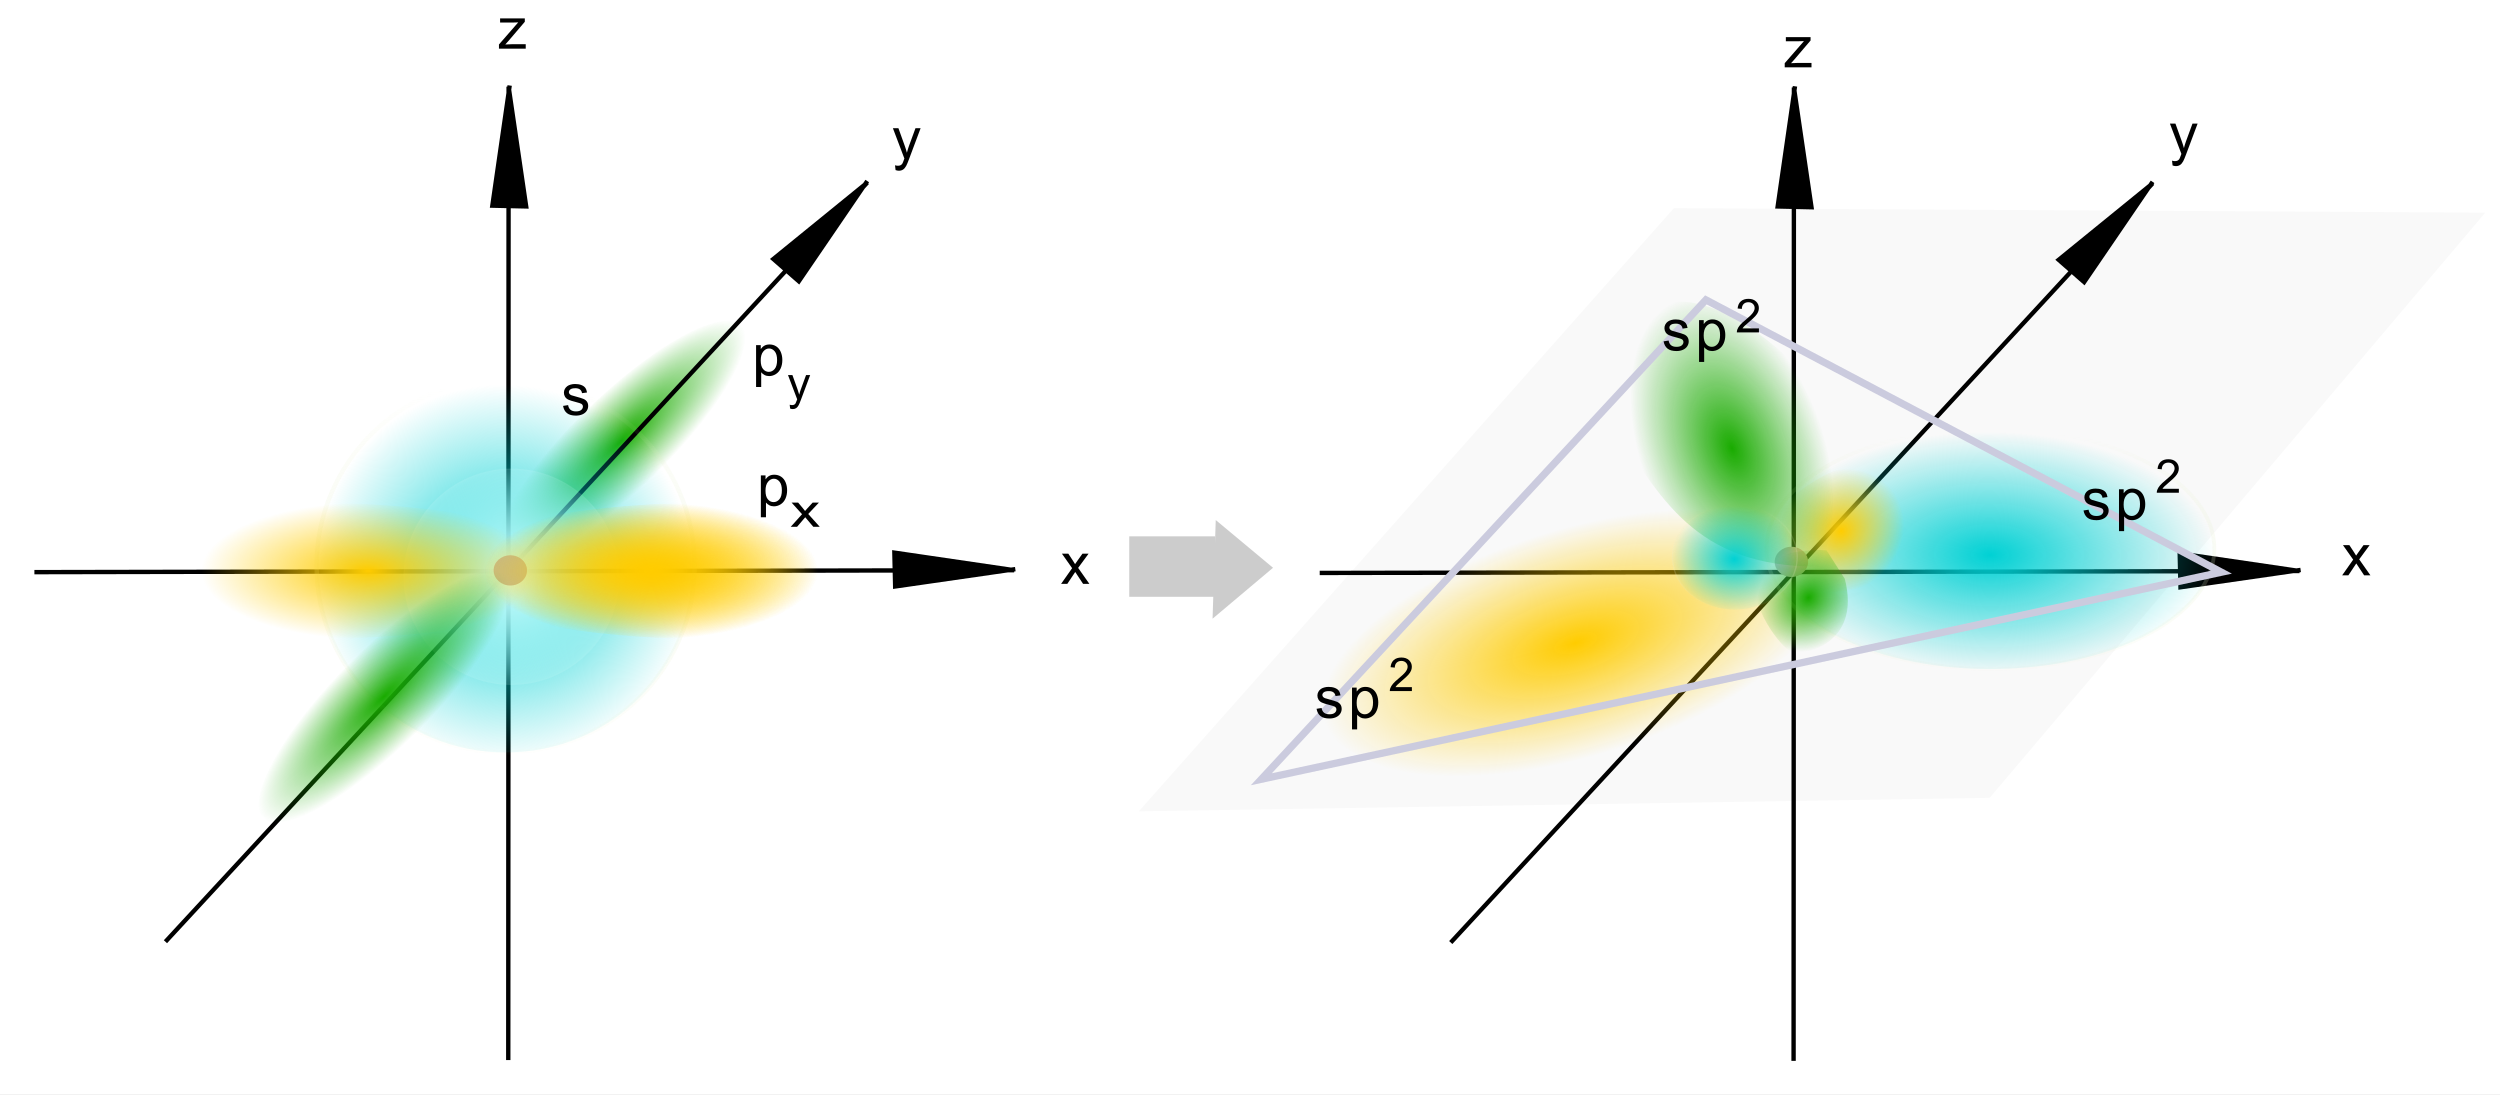 <?xml version="1.0" encoding="UTF-8" standalone="no"?>
<!-- Created with Inkscape (http://www.inkscape.org/) -->

<svg xmlns:dc="http://purl.org/dc/elements/1.1/" xmlns:cc="http://creativecommons.org/ns#" xmlns:rdf="http://www.w3.org/1999/02/22-rdf-syntax-ns#" xmlns:svg="http://www.w3.org/2000/svg" xmlns="http://www.w3.org/2000/svg" xmlns:xlink="http://www.w3.org/1999/xlink" xmlns:sodipodi="http://sodipodi.sourceforge.net/DTD/sodipodi-0.dtd" xmlns:inkscape="http://www.inkscape.org/namespaces/inkscape" id="svg2985" version="1.1" inkscape:version="0.48.0 r9654" width="1714.531" height="750.9" sodipodi:docname="Hybrydyzacja sp2.svg">
  <rect width="100%" height="100%" fill="#333333" stroke="none"/>
  <title id="title5461">Hybrydyzacja sp2</title>
  <defs id="defs2989">
    <linearGradient inkscape:collect="always" id="linearGradient4347">
      <stop style="stop-color:#bebaf7;stop-opacity:1;" offset="0" id="stop4349" />
      <stop style="stop-color:#bebaf7;stop-opacity:0;" offset="1" id="stop4351" />
    </linearGradient>
    <linearGradient inkscape:collect="always" id="linearGradient4320">
      <stop style="stop-color:#f01700;stop-opacity:1;" offset="0" id="stop4322" />
      <stop style="stop-color:#f01700;stop-opacity:0;" offset="1" id="stop4324" />
    </linearGradient>
    <linearGradient inkscape:collect="always" id="linearGradient4129">
      <stop style="stop-color:#19ab00;stop-opacity:1;" offset="0" id="stop4131" />
      <stop style="stop-color:#19ab00;stop-opacity:0;" offset="1" id="stop4133" />
    </linearGradient>
    <linearGradient inkscape:collect="always" id="linearGradient3981">
      <stop style="stop-color:#ffcc00;stop-opacity:1;" offset="0" id="stop3983" />
      <stop style="stop-color:#ffcc00;stop-opacity:0;" offset="1" id="stop3985" />
    </linearGradient>
    <linearGradient inkscape:collect="always" id="linearGradient3918">
      <stop style="stop-color:#ffffff;stop-opacity:1;" offset="0" id="stop3920" />
      <stop style="stop-color:#ffffff;stop-opacity:0;" offset="1" id="stop3922" />
    </linearGradient>
    <linearGradient inkscape:collect="always" id="linearGradient3879">
      <stop style="stop-color:#dcffff;stop-opacity:1;" offset="0" id="stop3881" />
      <stop style="stop-color:#dcffff;stop-opacity:0.133" offset="1" id="stop3883" />
    </linearGradient>
    <linearGradient inkscape:collect="always" id="linearGradient3869">
      <stop style="stop-color:#00d1d4;stop-opacity:1;" offset="0" id="stop3871" />
      <stop style="stop-color:#00d1d4;stop-opacity:0;" offset="1" id="stop3873" />
    </linearGradient>
    <linearGradient inkscape:collect="always" id="linearGradient3845">
      <stop style="stop-color:#e1ede4;stop-opacity:1" offset="0" id="stop3847" />
      <stop style="stop-color:#e1edb1;stop-opacity:0;" offset="1" id="stop3849" />
    </linearGradient>
    <radialGradient inkscape:collect="always" xlink:href="#linearGradient3845" id="radialGradient3851" cx="-489.113" cy="1099.018" fx="-489.113" fy="1099.018" r="131.155" gradientTransform="matrix(2.044,-2.7588822e-7,1.3164877e-7,0.988,548.814,8.612)" gradientUnits="userSpaceOnUse" />
    <radialGradient inkscape:collect="always" xlink:href="#linearGradient3869" id="radialGradient3875" cx="-446.188" cy="1092.046" fx="-446.188" fy="1092.046" r="131.155" gradientTransform="matrix(0.687,0.728,-0.721,0.68,642.806,676.879)" gradientUnits="userSpaceOnUse" />
    <radialGradient inkscape:collect="always" xlink:href="#linearGradient3879" id="radialGradient3885" cx="-450.704" cy="1088.147" fx="-450.704" fy="1088.147" r="131.155" gradientTransform="matrix(0.801,0.477,-0.504,0.825,459.204,405.557)" gradientUnits="userSpaceOnUse" />
    <radialGradient inkscape:collect="always" xlink:href="#linearGradient3918" id="radialGradient3924" cx="-450.704" cy="1088.147" fx="-450.704" fy="1088.147" r="131.155" gradientTransform="matrix(1,0,0,0.988,0,12.806)" gradientUnits="userSpaceOnUse" />
    <radialGradient inkscape:collect="always" xlink:href="#linearGradient3869" id="radialGradient3971" gradientUnits="userSpaceOnUse" gradientTransform="matrix(0.687,0.728,-0.721,0.68,642.806,676.879)" cx="-446.188" cy="1092.046" fx="-446.188" fy="1092.046" r="131.155" />
    <radialGradient inkscape:collect="always" xlink:href="#linearGradient3845" id="radialGradient3973" gradientUnits="userSpaceOnUse" gradientTransform="matrix(2.044,-2.7588822e-7,1.3164877e-7,0.988,548.814,8.612)" cx="-489.113" cy="1099.018" fx="-489.113" fy="1099.018" r="131.155" />
    <radialGradient inkscape:collect="always" xlink:href="#linearGradient3879" id="radialGradient3975" gradientUnits="userSpaceOnUse" gradientTransform="matrix(0.801,0.477,-0.504,0.825,459.204,405.557)" cx="-450.704" cy="1088.147" fx="-450.704" fy="1088.147" r="131.155" />
    <radialGradient inkscape:collect="always" xlink:href="#linearGradient3918" id="radialGradient3977" gradientUnits="userSpaceOnUse" gradientTransform="matrix(1,0,0,0.988,0,12.806)" cx="-450.704" cy="1088.147" fx="-450.704" fy="1088.147" r="131.155" />
    <radialGradient inkscape:collect="always" xlink:href="#linearGradient3981" id="radialGradient3987" cx="-521.02" cy="1804.67" fx="-521.02" fy="1804.67" r="109.142" gradientTransform="matrix(1,0,0,0.295,0,1272.292)" gradientUnits="userSpaceOnUse" />
    <radialGradient inkscape:collect="always" xlink:href="#linearGradient3981" id="radialGradient3991" gradientUnits="userSpaceOnUse" gradientTransform="matrix(1,0,0,0.295,0,1272.292)" cx="-519.98" cy="1804.67" fx="-519.98" fy="1804.67" r="109.142" />
    <radialGradient inkscape:collect="always" xlink:href="#linearGradient3869" id="radialGradient4075" gradientUnits="userSpaceOnUse" gradientTransform="matrix(0.687,0.728,-0.721,0.68,642.806,676.879)" cx="-446.188" cy="1092.046" fx="-446.188" fy="1092.046" r="131.155" />
    <radialGradient inkscape:collect="always" xlink:href="#linearGradient3845" id="radialGradient4077" gradientUnits="userSpaceOnUse" gradientTransform="matrix(2.044,-2.7588822e-7,1.3164877e-7,0.988,548.814,8.612)" cx="-489.113" cy="1099.018" fx="-489.113" fy="1099.018" r="131.155" />
    <radialGradient inkscape:collect="always" xlink:href="#linearGradient3879" id="radialGradient4079" gradientUnits="userSpaceOnUse" gradientTransform="matrix(0.801,0.477,-0.504,0.825,459.204,405.557)" cx="-450.704" cy="1088.147" fx="-450.704" fy="1088.147" r="131.155" />
    <radialGradient inkscape:collect="always" xlink:href="#linearGradient3918" id="radialGradient4081" gradientUnits="userSpaceOnUse" gradientTransform="matrix(1,0,0,0.988,0,12.806)" cx="-450.704" cy="1088.147" fx="-450.704" fy="1088.147" r="131.155" />
    <radialGradient inkscape:collect="always" xlink:href="#linearGradient3981" id="radialGradient4083" gradientUnits="userSpaceOnUse" gradientTransform="matrix(1,0,0,0.295,0,1272.292)" cx="-521.02" cy="1804.67" fx="-521.02" fy="1804.67" r="109.142" />
    <radialGradient inkscape:collect="always" xlink:href="#linearGradient3981" id="radialGradient4085" gradientUnits="userSpaceOnUse" gradientTransform="matrix(1,0,0,0.295,0,1272.292)" cx="-519.98" cy="1804.67" fx="-519.98" fy="1804.67" r="109.142" />
    <radialGradient inkscape:collect="always" xlink:href="#linearGradient4129" id="radialGradient4135" cx="-563.175" cy="1804.67" fx="-563.175" fy="1804.67" r="159.752" gradientTransform="matrix(1,0,0,0.202,0,1440.95)" gradientUnits="userSpaceOnUse" />
    <radialGradient inkscape:collect="always" xlink:href="#linearGradient4129" id="radialGradient4139" gradientUnits="userSpaceOnUse" gradientTransform="matrix(1,0,0,0.202,0,1440.95)" cx="-563.175" cy="1804.67" fx="-563.175" fy="1804.67" r="159.752" />
    <radialGradient inkscape:collect="always" xlink:href="#linearGradient4320" id="radialGradient4328" cx="-266.672" cy="2495.836" fx="-266.672" fy="2495.836" r="9.004" gradientTransform="matrix(1,0,0,1.619,0,-1545.679)" gradientUnits="userSpaceOnUse" />
    <radialGradient inkscape:collect="always" xlink:href="#linearGradient4320" id="radialGradient4330" cx="-216.645" cy="2837.858" fx="-216.645" fy="2837.858" r="8.79" gradientTransform="matrix(1,0,0,1.068,0,-194.142)" gradientUnits="userSpaceOnUse" />
    <radialGradient inkscape:collect="always" xlink:href="#linearGradient4129" id="radialGradient4479" gradientUnits="userSpaceOnUse" gradientTransform="matrix(0.51,-0.511,0.17,0.118,-391.597,2692.15)" cx="-563.175" cy="1804.67" fx="-563.175" fy="1804.67" r="159.752" />
    <radialGradient inkscape:collect="always" xlink:href="#linearGradient3869" id="radialGradient4481" gradientUnits="userSpaceOnUse" gradientTransform="matrix(0.687,0.728,-0.721,0.68,642.806,676.879)" cx="-446.188" cy="1092.046" fx="-446.188" fy="1092.046" r="131.155" />
    <radialGradient inkscape:collect="always" xlink:href="#linearGradient3845" id="radialGradient4483" gradientUnits="userSpaceOnUse" gradientTransform="matrix(2.044,-2.7588822e-7,1.3164877e-7,0.988,548.814,8.612)" cx="-489.113" cy="1099.018" fx="-489.113" fy="1099.018" r="131.155" />
    <radialGradient inkscape:collect="always" xlink:href="#linearGradient3879" id="radialGradient4485" gradientUnits="userSpaceOnUse" gradientTransform="matrix(0.801,0.477,-0.504,0.825,459.204,405.557)" cx="-450.704" cy="1088.147" fx="-450.704" fy="1088.147" r="131.155" />
    <radialGradient inkscape:collect="always" xlink:href="#linearGradient3918" id="radialGradient4487" gradientUnits="userSpaceOnUse" gradientTransform="matrix(1,0,0,0.988,0,12.806)" cx="-450.704" cy="1088.147" fx="-450.704" fy="1088.147" r="131.155" />
    <radialGradient inkscape:collect="always" xlink:href="#linearGradient3981" id="radialGradient4489" gradientUnits="userSpaceOnUse" gradientTransform="matrix(1.049,0,0,0.43,1.603,2505.207)" cx="-521.02" cy="1804.67" fx="-521.02" fy="1804.67" r="109.142" />
    <radialGradient inkscape:collect="always" xlink:href="#linearGradient4129" id="radialGradient4491" gradientUnits="userSpaceOnUse" gradientTransform="matrix(0.513,-0.528,0.171,0.122,-553.8,2849.914)" cx="-563.175" cy="1804.67" fx="-563.175" fy="1804.67" r="159.752" />
    <radialGradient inkscape:collect="always" xlink:href="#linearGradient3981" id="radialGradient4493" gradientUnits="userSpaceOnUse" gradientTransform="matrix(-1.049,0,0,0.43,-896.323,2505.207)" cx="-519.98" cy="1804.67" fx="-519.98" fy="1804.67" r="109.142" />
    <radialGradient inkscape:collect="always" xlink:href="#linearGradient4347" id="radialGradient4495" gradientUnits="userSpaceOnUse" gradientTransform="matrix(1,0,0,2.746,0,-5941.698)" cx="-447.289" cy="3402.883" fx="-447.289" fy="3402.883" r="45.905" />
    <radialGradient inkscape:collect="always" xlink:href="#linearGradient4347" id="radialGradient4497" gradientUnits="userSpaceOnUse" gradientTransform="matrix(1,0,0,2.746,0,-6170.896)" cx="-447.289" cy="3402.883" fx="-447.289" fy="3402.883" r="45.905" />
    <radialGradient inkscape:collect="always" xlink:href="#linearGradient4129-0" id="radialGradient4479-5" gradientUnits="userSpaceOnUse" gradientTransform="matrix(0.51,-0.511,0.17,0.118,-391.597,2692.15)" cx="-563.175" cy="1804.67" fx="-563.175" fy="1804.67" r="159.752" />
    <linearGradient inkscape:collect="always" id="linearGradient4129-0">
      <stop style="stop-color:#19ab00;stop-opacity:1;" offset="0" id="stop4131-2" />
      <stop style="stop-color:#19ab00;stop-opacity:0;" offset="1" id="stop4133-0" />
    </linearGradient>
    <radialGradient inkscape:collect="always" xlink:href="#linearGradient3869-3" id="radialGradient4481-3" gradientUnits="userSpaceOnUse" gradientTransform="matrix(0.687,0.728,-0.721,0.68,642.806,676.879)" cx="-446.188" cy="1092.046" fx="-446.188" fy="1092.046" r="131.155" />
    <linearGradient inkscape:collect="always" id="linearGradient3869-3">
      <stop style="stop-color:#00d1d4;stop-opacity:1;" offset="0" id="stop3871-2" />
      <stop style="stop-color:#00d1d4;stop-opacity:0;" offset="1" id="stop3873-9" />
    </linearGradient>
    <radialGradient inkscape:collect="always" xlink:href="#linearGradient3845-4" id="radialGradient4483-6" gradientUnits="userSpaceOnUse" gradientTransform="matrix(2.044,-2.7588822e-7,1.3164877e-7,0.988,548.814,8.612)" cx="-489.113" cy="1099.018" fx="-489.113" fy="1099.018" r="131.155" />
    <linearGradient inkscape:collect="always" id="linearGradient3845-4">
      <stop style="stop-color:#e1ede4;stop-opacity:1" offset="0" id="stop3847-4" />
      <stop style="stop-color:#e1edb1;stop-opacity:0;" offset="1" id="stop3849-6" />
    </linearGradient>
    <radialGradient inkscape:collect="always" xlink:href="#linearGradient3879-0" id="radialGradient4485-8" gradientUnits="userSpaceOnUse" gradientTransform="matrix(0.801,0.477,-0.504,0.825,459.204,405.557)" cx="-450.704" cy="1088.147" fx="-450.704" fy="1088.147" r="131.155" />
    <linearGradient inkscape:collect="always" id="linearGradient3879-0">
      <stop style="stop-color:#dcffff;stop-opacity:1;" offset="0" id="stop3881-9" />
      <stop style="stop-color:#dcffff;stop-opacity:0.133" offset="1" id="stop3883-1" />
    </linearGradient>
    <radialGradient inkscape:collect="always" xlink:href="#linearGradient3918-9" id="radialGradient4487-7" gradientUnits="userSpaceOnUse" gradientTransform="matrix(1,0,0,0.988,0,12.806)" cx="-450.704" cy="1088.147" fx="-450.704" fy="1088.147" r="131.155" />
    <linearGradient inkscape:collect="always" id="linearGradient3918-9">
      <stop style="stop-color:#ffffff;stop-opacity:1;" offset="0" id="stop3920-5" />
      <stop style="stop-color:#ffffff;stop-opacity:0;" offset="1" id="stop3922-3" />
    </linearGradient>
    <radialGradient inkscape:collect="always" xlink:href="#linearGradient3981-1" id="radialGradient4489-4" gradientUnits="userSpaceOnUse" gradientTransform="matrix(1.049,0,0,0.43,1.603,2505.207)" cx="-521.02" cy="1804.67" fx="-521.02" fy="1804.67" r="109.142" />
    <linearGradient inkscape:collect="always" id="linearGradient3981-1">
      <stop style="stop-color:#ffcc00;stop-opacity:1;" offset="0" id="stop3983-8" />
      <stop style="stop-color:#ffcc00;stop-opacity:0;" offset="1" id="stop3985-7" />
    </linearGradient>
    <radialGradient inkscape:collect="always" xlink:href="#linearGradient4129-0" id="radialGradient4491-8" gradientUnits="userSpaceOnUse" gradientTransform="matrix(0.513,-0.528,0.171,0.122,-553.8,2849.914)" cx="-563.175" cy="1804.67" fx="-563.175" fy="1804.67" r="159.752" />
    <radialGradient inkscape:collect="always" xlink:href="#linearGradient3981-1" id="radialGradient4493-4" gradientUnits="userSpaceOnUse" gradientTransform="matrix(-1.049,0,0,0.43,-896.323,2505.207)" cx="-519.98" cy="1804.67" fx="-519.98" fy="1804.67" r="109.142" />
    <radialGradient inkscape:collect="always" xlink:href="#linearGradient4347-8" id="radialGradient4495-9" gradientUnits="userSpaceOnUse" gradientTransform="matrix(1,0,0,2.746,0,-5941.698)" cx="-447.289" cy="3402.883" fx="-447.289" fy="3402.883" r="45.905" />
    <linearGradient inkscape:collect="always" id="linearGradient4347-8">
      <stop style="stop-color:#bebaf7;stop-opacity:1;" offset="0" id="stop4349-8" />
      <stop style="stop-color:#bebaf7;stop-opacity:0;" offset="1" id="stop4351-6" />
    </linearGradient>
    <radialGradient inkscape:collect="always" xlink:href="#linearGradient4347-8" id="radialGradient4497-8" gradientUnits="userSpaceOnUse" gradientTransform="matrix(1,0,0,2.746,0,-6170.896)" cx="-447.289" cy="3402.883" fx="-447.289" fy="3402.883" r="45.905" />
    <radialGradient inkscape:collect="always" xlink:href="#linearGradient3869-9" id="radialGradient3875-9" cx="-446.188" cy="1092.046" fx="-446.188" fy="1092.046" r="131.155" gradientTransform="matrix(0.687,0.728,-0.721,0.68,642.806,676.879)" gradientUnits="userSpaceOnUse" />
    <linearGradient inkscape:collect="always" id="linearGradient3869-9">
      <stop style="stop-color:#00d1d4;stop-opacity:1;" offset="0" id="stop3871-1" />
      <stop style="stop-color:#00d1d4;stop-opacity:0;" offset="1" id="stop3873-6" />
    </linearGradient>
    <radialGradient inkscape:collect="always" xlink:href="#linearGradient3845-44" id="radialGradient3851-2" cx="-489.113" cy="1099.018" fx="-489.113" fy="1099.018" r="131.155" gradientTransform="matrix(2.044,-2.7588822e-7,1.3164877e-7,0.988,548.814,8.612)" gradientUnits="userSpaceOnUse" />
    <linearGradient inkscape:collect="always" id="linearGradient3845-44">
      <stop style="stop-color:#e1ede4;stop-opacity:1" offset="0" id="stop3847-2" />
      <stop style="stop-color:#e1edb1;stop-opacity:0;" offset="1" id="stop3849-7" />
    </linearGradient>
    <radialGradient inkscape:collect="always" xlink:href="#linearGradient3879-5" id="radialGradient3885-5" cx="-450.704" cy="1088.147" fx="-450.704" fy="1088.147" r="131.155" gradientTransform="matrix(0.801,0.477,-0.504,0.825,459.204,405.557)" gradientUnits="userSpaceOnUse" />
    <linearGradient inkscape:collect="always" id="linearGradient3879-5">
      <stop style="stop-color:#dcffff;stop-opacity:1;" offset="0" id="stop3881-0" />
      <stop style="stop-color:#dcffff;stop-opacity:0.133" offset="1" id="stop3883-5" />
    </linearGradient>
    <radialGradient inkscape:collect="always" xlink:href="#linearGradient3918-0" id="radialGradient3924-3" cx="-450.704" cy="1088.147" fx="-450.704" fy="1088.147" r="131.155" gradientTransform="matrix(1,0,0,0.988,0,12.806)" gradientUnits="userSpaceOnUse" />
    <linearGradient inkscape:collect="always" id="linearGradient3918-0">
      <stop style="stop-color:#ffffff;stop-opacity:1;" offset="0" id="stop3920-2" />
      <stop style="stop-color:#ffffff;stop-opacity:0;" offset="1" id="stop3922-7" />
    </linearGradient>
    <radialGradient inkscape:collect="always" xlink:href="#linearGradient4129-7" id="radialGradient4139-3" gradientUnits="userSpaceOnUse" gradientTransform="matrix(1,0,0,0.202,0,1440.95)" cx="-563.175" cy="1804.67" fx="-563.175" fy="1804.67" r="159.752" />
    <linearGradient inkscape:collect="always" id="linearGradient4129-7">
      <stop style="stop-color:#19ab00;stop-opacity:1;" offset="0" id="stop4131-5" />
      <stop style="stop-color:#19ab00;stop-opacity:0;" offset="1" id="stop4133-4" />
    </linearGradient>
    <radialGradient inkscape:collect="always" xlink:href="#linearGradient3869-99" id="radialGradient4075-7" gradientUnits="userSpaceOnUse" gradientTransform="matrix(0.687,0.728,-0.721,0.68,642.806,676.879)" cx="-446.188" cy="1092.046" fx="-446.188" fy="1092.046" r="131.155" />
    <linearGradient inkscape:collect="always" id="linearGradient3869-99">
      <stop style="stop-color:#00d1d4;stop-opacity:1;" offset="0" id="stop3871-6" />
      <stop style="stop-color:#00d1d4;stop-opacity:0;" offset="1" id="stop3873-63" />
    </linearGradient>
    <radialGradient inkscape:collect="always" xlink:href="#linearGradient3845-3" id="radialGradient4077-7" gradientUnits="userSpaceOnUse" gradientTransform="matrix(2.044,-2.7588822e-7,1.3164877e-7,0.988,548.814,8.612)" cx="-489.113" cy="1099.018" fx="-489.113" fy="1099.018" r="131.155" />
    <linearGradient inkscape:collect="always" id="linearGradient3845-3">
      <stop style="stop-color:#e1ede4;stop-opacity:1" offset="0" id="stop3847-3" />
      <stop style="stop-color:#e1edb1;stop-opacity:0;" offset="1" id="stop3849-2" />
    </linearGradient>
    <radialGradient inkscape:collect="always" xlink:href="#linearGradient3879-4" id="radialGradient4079-8" gradientUnits="userSpaceOnUse" gradientTransform="matrix(0.801,0.477,-0.504,0.825,459.204,405.557)" cx="-450.704" cy="1088.147" fx="-450.704" fy="1088.147" r="131.155" />
    <linearGradient inkscape:collect="always" id="linearGradient3879-4">
      <stop style="stop-color:#dcffff;stop-opacity:1;" offset="0" id="stop3881-90" />
      <stop style="stop-color:#dcffff;stop-opacity:0.133" offset="1" id="stop3883-55" />
    </linearGradient>
    <radialGradient inkscape:collect="always" xlink:href="#linearGradient3918-1" id="radialGradient4081-4" gradientUnits="userSpaceOnUse" gradientTransform="matrix(1,0,0,0.988,0,12.806)" cx="-450.704" cy="1088.147" fx="-450.704" fy="1088.147" r="131.155" />
    <linearGradient inkscape:collect="always" id="linearGradient3918-1">
      <stop style="stop-color:#ffffff;stop-opacity:1;" offset="0" id="stop3920-7" />
      <stop style="stop-color:#ffffff;stop-opacity:0;" offset="1" id="stop3922-9" />
    </linearGradient>
    <radialGradient inkscape:collect="always" xlink:href="#linearGradient3981-5" id="radialGradient4083-6" gradientUnits="userSpaceOnUse" gradientTransform="matrix(1,0,0,0.295,0,1272.292)" cx="-521.02" cy="1804.67" fx="-521.02" fy="1804.67" r="109.142" />
    <linearGradient inkscape:collect="always" id="linearGradient3981-5">
      <stop style="stop-color:#ffcc00;stop-opacity:1;" offset="0" id="stop3983-0" />
      <stop style="stop-color:#ffcc00;stop-opacity:0;" offset="1" id="stop3985-73" />
    </linearGradient>
    <radialGradient inkscape:collect="always" xlink:href="#linearGradient4129-7" id="radialGradient4135-0" cx="-563.175" cy="1804.67" fx="-563.175" fy="1804.67" r="159.752" gradientTransform="matrix(1,0,0,0.202,0,1440.95)" gradientUnits="userSpaceOnUse" />
    <radialGradient inkscape:collect="always" xlink:href="#linearGradient3981-5" id="radialGradient4085-9" gradientUnits="userSpaceOnUse" gradientTransform="matrix(1,0,0,0.295,0,1272.292)" cx="-519.98" cy="1804.67" fx="-519.98" fy="1804.67" r="109.142" />
    <radialGradient inkscape:collect="always" xlink:href="#linearGradient3869-2" id="radialGradient3971-3" gradientUnits="userSpaceOnUse" gradientTransform="matrix(0.687,0.728,-0.721,0.68,642.806,676.879)" cx="-446.188" cy="1092.046" fx="-446.188" fy="1092.046" r="131.155" />
    <linearGradient inkscape:collect="always" id="linearGradient3869-2">
      <stop style="stop-color:#00d1d4;stop-opacity:1;" offset="0" id="stop3871-3" />
      <stop style="stop-color:#00d1d4;stop-opacity:0;" offset="1" id="stop3873-4" />
    </linearGradient>
    <radialGradient inkscape:collect="always" xlink:href="#linearGradient3845-0" id="radialGradient3973-0" gradientUnits="userSpaceOnUse" gradientTransform="matrix(2.044,-2.7588822e-7,1.3164877e-7,0.988,548.814,8.612)" cx="-489.113" cy="1099.018" fx="-489.113" fy="1099.018" r="131.155" />
    <linearGradient inkscape:collect="always" id="linearGradient3845-0">
      <stop style="stop-color:#e1ede4;stop-opacity:1" offset="0" id="stop3847-21" />
      <stop style="stop-color:#e1edb1;stop-opacity:0;" offset="1" id="stop3849-4" />
    </linearGradient>
    <radialGradient inkscape:collect="always" xlink:href="#linearGradient3879-01" id="radialGradient3975-9" gradientUnits="userSpaceOnUse" gradientTransform="matrix(0.801,0.477,-0.504,0.825,459.204,405.557)" cx="-450.704" cy="1088.147" fx="-450.704" fy="1088.147" r="131.155" />
    <linearGradient inkscape:collect="always" id="linearGradient3879-01">
      <stop style="stop-color:#dcffff;stop-opacity:1;" offset="0" id="stop3881-3" />
      <stop style="stop-color:#dcffff;stop-opacity:0.133" offset="1" id="stop3883-6" />
    </linearGradient>
    <radialGradient inkscape:collect="always" xlink:href="#linearGradient3918-3" id="radialGradient3977-0" gradientUnits="userSpaceOnUse" gradientTransform="matrix(1,0,0,0.988,0,12.806)" cx="-450.704" cy="1088.147" fx="-450.704" fy="1088.147" r="131.155" />
    <linearGradient inkscape:collect="always" id="linearGradient3918-3">
      <stop style="stop-color:#ffffff;stop-opacity:1;" offset="0" id="stop3920-29" />
      <stop style="stop-color:#ffffff;stop-opacity:0;" offset="1" id="stop3922-2" />
    </linearGradient>
    <radialGradient inkscape:collect="always" xlink:href="#linearGradient3981-11" id="radialGradient3987-0" cx="-521.02" cy="1804.67" fx="-521.02" fy="1804.67" r="109.142" gradientTransform="matrix(1,0,0,0.295,0,1272.292)" gradientUnits="userSpaceOnUse" />
    <linearGradient inkscape:collect="always" id="linearGradient3981-11">
      <stop style="stop-color:#ffcc00;stop-opacity:1;" offset="0" id="stop3983-2" />
      <stop style="stop-color:#ffcc00;stop-opacity:0;" offset="1" id="stop3985-8" />
    </linearGradient>
    <radialGradient inkscape:collect="always" xlink:href="#linearGradient3981-11" id="radialGradient3991-2" gradientUnits="userSpaceOnUse" gradientTransform="matrix(1,0,0,0.295,0,1272.292)" cx="-519.98" cy="1804.67" fx="-519.98" fy="1804.67" r="109.142" />
    <radialGradient inkscape:collect="always" xlink:href="#linearGradient4129-0" id="radialGradient5332" gradientUnits="userSpaceOnUse" gradientTransform="matrix(0.51,-0.511,0.17,0.118,-391.597,2692.15)" cx="-563.175" cy="1804.67" fx="-563.175" fy="1804.67" r="159.752" />
    <radialGradient inkscape:collect="always" xlink:href="#linearGradient3869-3" id="radialGradient5334" gradientUnits="userSpaceOnUse" gradientTransform="matrix(0.687,0.728,-0.721,0.68,642.806,676.879)" cx="-446.188" cy="1092.046" fx="-446.188" fy="1092.046" r="131.155" />
    <radialGradient inkscape:collect="always" xlink:href="#linearGradient3845-4" id="radialGradient5336" gradientUnits="userSpaceOnUse" gradientTransform="matrix(2.044,-2.7588822e-7,1.3164877e-7,0.988,548.814,8.612)" cx="-489.113" cy="1099.018" fx="-489.113" fy="1099.018" r="131.155" />
    <radialGradient inkscape:collect="always" xlink:href="#linearGradient3879-0" id="radialGradient5338" gradientUnits="userSpaceOnUse" gradientTransform="matrix(0.801,0.477,-0.504,0.825,459.204,405.557)" cx="-450.704" cy="1088.147" fx="-450.704" fy="1088.147" r="131.155" />
    <radialGradient inkscape:collect="always" xlink:href="#linearGradient3918-9" id="radialGradient5340" gradientUnits="userSpaceOnUse" gradientTransform="matrix(1,0,0,0.988,0,12.806)" cx="-450.704" cy="1088.147" fx="-450.704" fy="1088.147" r="131.155" />
    <radialGradient inkscape:collect="always" xlink:href="#linearGradient3981-1" id="radialGradient5342" gradientUnits="userSpaceOnUse" gradientTransform="matrix(1.049,0,0,0.43,1.603,2505.207)" cx="-521.02" cy="1804.67" fx="-521.02" fy="1804.67" r="109.142" />
    <radialGradient inkscape:collect="always" xlink:href="#linearGradient4129-0" id="radialGradient5344" gradientUnits="userSpaceOnUse" gradientTransform="matrix(0.513,-0.528,0.171,0.122,-553.8,2849.914)" cx="-563.175" cy="1804.67" fx="-563.175" fy="1804.67" r="159.752" />
    <radialGradient inkscape:collect="always" xlink:href="#linearGradient3981-1" id="radialGradient5346" gradientUnits="userSpaceOnUse" gradientTransform="matrix(-1.049,0,0,0.43,-896.323,2505.207)" cx="-519.98" cy="1804.67" fx="-519.98" fy="1804.67" r="109.142" />
    <radialGradient inkscape:collect="always" xlink:href="#linearGradient4347-8" id="radialGradient5348" gradientUnits="userSpaceOnUse" gradientTransform="matrix(1,0,0,2.746,0,-5941.698)" cx="-447.289" cy="3402.883" fx="-447.289" fy="3402.883" r="45.905" />
    <radialGradient inkscape:collect="always" xlink:href="#linearGradient4347-8" id="radialGradient5350" gradientUnits="userSpaceOnUse" gradientTransform="matrix(1,0,0,2.746,0,-6170.896)" cx="-447.289" cy="3402.883" fx="-447.289" fy="3402.883" r="45.905" />
    <radialGradient inkscape:collect="always" xlink:href="#linearGradient3869-9" id="radialGradient5370" gradientUnits="userSpaceOnUse" gradientTransform="matrix(0.687,0.728,-0.721,0.68,642.806,676.879)" cx="-446.188" cy="1092.046" fx="-446.188" fy="1092.046" r="131.155" />
    <radialGradient inkscape:collect="always" xlink:href="#linearGradient3845-44" id="radialGradient5372" gradientUnits="userSpaceOnUse" gradientTransform="matrix(2.044,-2.7588822e-7,1.3164877e-7,0.988,548.814,8.612)" cx="-489.113" cy="1099.018" fx="-489.113" fy="1099.018" r="131.155" />
    <radialGradient inkscape:collect="always" xlink:href="#linearGradient3879-5" id="radialGradient5374" gradientUnits="userSpaceOnUse" gradientTransform="matrix(0.801,0.477,-0.504,0.825,459.204,405.557)" cx="-450.704" cy="1088.147" fx="-450.704" fy="1088.147" r="131.155" />
    <radialGradient inkscape:collect="always" xlink:href="#linearGradient3918-0" id="radialGradient5376" gradientUnits="userSpaceOnUse" gradientTransform="matrix(1,0,0,0.988,0,12.806)" cx="-450.704" cy="1088.147" fx="-450.704" fy="1088.147" r="131.155" />
    <linearGradient id="linearGradient4129-7-2">
      <stop style="stop-color:#19ab00;stop-opacity:1;" offset="0" id="stop4131-5-0" />
      <stop style="stop-color:#19ab00;stop-opacity:0;" offset="1" id="stop4133-4-9" />
    </linearGradient>
    <linearGradient inkscape:collect="always" id="linearGradient3869-99-3">
      <stop style="stop-color:#00d1d4;stop-opacity:1;" offset="0" id="stop3871-6-5" />
      <stop style="stop-color:#00d1d4;stop-opacity:0;" offset="1" id="stop3873-63-0" />
    </linearGradient>
    <linearGradient inkscape:collect="always" id="linearGradient3845-3-0">
      <stop style="stop-color:#e1ede4;stop-opacity:1" offset="0" id="stop3847-3-4" />
      <stop style="stop-color:#e1edb1;stop-opacity:0;" offset="1" id="stop3849-2-3" />
    </linearGradient>
    <linearGradient inkscape:collect="always" id="linearGradient3879-4-3">
      <stop style="stop-color:#dcffff;stop-opacity:1;" offset="0" id="stop3881-90-1" />
      <stop style="stop-color:#dcffff;stop-opacity:0.133" offset="1" id="stop3883-55-8" />
    </linearGradient>
    <linearGradient inkscape:collect="always" id="linearGradient3918-1-9">
      <stop style="stop-color:#ffffff;stop-opacity:1;" offset="0" id="stop3920-7-6" />
      <stop style="stop-color:#ffffff;stop-opacity:0;" offset="1" id="stop3922-9-1" />
    </linearGradient>
    <linearGradient inkscape:collect="always" id="linearGradient3981-5-3">
      <stop style="stop-color:#ffcc00;stop-opacity:1;" offset="0" id="stop3983-0-6" />
      <stop style="stop-color:#ffcc00;stop-opacity:0;" offset="1" id="stop3985-73-3" />
    </linearGradient>
    <radialGradient inkscape:collect="always" xlink:href="#linearGradient3869-2-2-4-2" id="radialGradient5362-5" gradientUnits="userSpaceOnUse" gradientTransform="matrix(0.226,0.204,-0.238,0.19,1545.918,277.863)" cx="-446.188" cy="1092.046" fx="-446.188" fy="1092.046" r="131.155" />
    <linearGradient inkscape:collect="always" id="linearGradient3869-2-2-4-2">
      <stop style="stop-color:#00d1d4;stop-opacity:1;" offset="0" id="stop3871-3-8-8-6" />
      <stop style="stop-color:#00d1d4;stop-opacity:0;" offset="1" id="stop3873-4-9-0-4" />
    </linearGradient>
    <radialGradient inkscape:collect="always" xlink:href="#linearGradient3845-0-9-5-1" id="radialGradient5364-3" gradientUnits="userSpaceOnUse" gradientTransform="matrix(0.674,-7.7229153e-8,4.3389048e-8,0.277,1514.939,90.796)" cx="-489.113" cy="1099.018" fx="-489.113" fy="1099.018" r="131.155" />
    <linearGradient inkscape:collect="always" id="linearGradient3845-0-9-5-1">
      <stop style="stop-color:#e1ede4;stop-opacity:1" offset="0" id="stop3847-21-3-3-1" />
      <stop style="stop-color:#e1edb1;stop-opacity:0;" offset="1" id="stop3849-4-9-5-3" />
    </linearGradient>
    <linearGradient id="linearGradient4129-7-2-9">
      <stop style="stop-color:#19ab00;stop-opacity:1;" offset="0" id="stop4131-5-0-1" />
      <stop style="stop-color:#19ab00;stop-opacity:0;" offset="1" id="stop4133-4-9-4" />
    </linearGradient>
    <linearGradient id="linearGradient4218">
      <stop style="stop-color:#19ab00;stop-opacity:1;" offset="0" id="stop4220" />
      <stop style="stop-color:#19ab00;stop-opacity:0;" offset="1" id="stop4222" />
    </linearGradient>
    <linearGradient id="linearGradient4129-7-2-9-6">
      <stop style="stop-color:#19ab00;stop-opacity:1;" offset="0" id="stop4131-5-0-1-3" />
      <stop style="stop-color:#19ab00;stop-opacity:0;" offset="1" id="stop4133-4-9-4-3" />
    </linearGradient>
    <linearGradient id="linearGradient4503">
      <stop style="stop-color:#19ab00;stop-opacity:1;" offset="0" id="stop4505" />
      <stop style="stop-color:#19ab00;stop-opacity:0;" offset="1" id="stop4507" />
    </linearGradient>
    <linearGradient inkscape:collect="always" id="linearGradient3869-2-2-4-4-6-9">
      <stop style="stop-color:#00d1d4;stop-opacity:1;" offset="0" id="stop3871-3-8-8-61-7-3" />
      <stop style="stop-color:#00d1d4;stop-opacity:0;" offset="1" id="stop3873-4-9-0-6-7-5" />
    </linearGradient>
    <linearGradient inkscape:collect="always" id="linearGradient3845-0-9-5-6-3-3">
      <stop style="stop-color:#e1ede4;stop-opacity:1" offset="0" id="stop3847-21-3-3-3-2-2" />
      <stop style="stop-color:#e1edb1;stop-opacity:0;" offset="1" id="stop3849-4-9-5-31-6-8" />
    </linearGradient>
    <linearGradient inkscape:collect="always" id="linearGradient3981-11-1-6-5-8-8">
      <stop style="stop-color:#ffcc00;stop-opacity:1;" offset="0" id="stop3983-2-0-6-5-4-6" />
      <stop style="stop-color:#ffcc00;stop-opacity:0;" offset="1" id="stop3985-8-2-4-6-8-9" />
    </linearGradient>
    <linearGradient id="linearGradient4129-7-2-9-6-7">
      <stop style="stop-color:#19ab00;stop-opacity:1;" offset="0" id="stop4131-5-0-1-3-8" />
      <stop style="stop-color:#19ab00;stop-opacity:0;" offset="1" id="stop4133-4-9-4-3-0" />
    </linearGradient>
    <linearGradient id="linearGradient4774">
      <stop style="stop-color:#19ab00;stop-opacity:1;" offset="0" id="stop4776" />
      <stop style="stop-color:#19ab00;stop-opacity:0;" offset="1" id="stop4778" />
    </linearGradient>
    <linearGradient inkscape:collect="always" id="linearGradient3869-2-2-4-2-4-4-3">
      <stop style="stop-color:#00d1d4;stop-opacity:1;" offset="0" id="stop3871-3-8-8-6-5-8-9" />
      <stop style="stop-color:#00d1d4;stop-opacity:0;" offset="1" id="stop3873-4-9-0-4-5-9-6" />
    </linearGradient>
    <linearGradient inkscape:collect="always" id="linearGradient3845-0-9-5-1-4-2-0">
      <stop style="stop-color:#e1ede4;stop-opacity:1" offset="0" id="stop3847-21-3-3-1-7-1-8" />
      <stop style="stop-color:#e1edb1;stop-opacity:0;" offset="1" id="stop3849-4-9-5-3-5-0-3" />
    </linearGradient>
    <radialGradient inkscape:collect="always" xlink:href="#linearGradient3869-99-3" id="radialGradient5102" gradientUnits="userSpaceOnUse" gradientTransform="matrix(0.687,0.728,-0.721,0.68,642.806,676.879)" cx="-446.188" cy="1092.046" fx="-446.188" fy="1092.046" r="131.155" />
    <radialGradient inkscape:collect="always" xlink:href="#linearGradient3845-3-0" id="radialGradient5104" gradientUnits="userSpaceOnUse" gradientTransform="matrix(2.044,-2.7588822e-7,1.3164877e-7,0.988,548.814,8.612)" cx="-489.113" cy="1099.018" fx="-489.113" fy="1099.018" r="131.155" />
    <radialGradient inkscape:collect="always" xlink:href="#linearGradient3879-4-3" id="radialGradient5106" gradientUnits="userSpaceOnUse" gradientTransform="matrix(0.801,0.477,-0.504,0.825,459.204,405.557)" cx="-450.704" cy="1088.147" fx="-450.704" fy="1088.147" r="131.155" />
    <radialGradient inkscape:collect="always" xlink:href="#linearGradient3918-1-9" id="radialGradient5108" gradientUnits="userSpaceOnUse" gradientTransform="matrix(1,0,0,0.988,0,12.806)" cx="-450.704" cy="1088.147" fx="-450.704" fy="1088.147" r="131.155" />
    <radialGradient inkscape:collect="always" xlink:href="#linearGradient3981-5-3" id="radialGradient5178" gradientUnits="userSpaceOnUse" gradientTransform="matrix(-1.049,0,0,0.43,-83.411,-375.219)" cx="-519.98" cy="1804.67" fx="-519.98" fy="1804.67" r="109.142" />
    <radialGradient inkscape:collect="always" xlink:href="#linearGradient3981-5-3" id="radialGradient5191" gradientUnits="userSpaceOnUse" gradientTransform="matrix(-1.049,0,0,0.43,-83.411,-375.219)" cx="-519.98" cy="1804.67" fx="-519.98" fy="1804.67" r="109.142" />
    <radialGradient inkscape:collect="always" xlink:href="#linearGradient4129-7-2" id="radialGradient5194" gradientUnits="userSpaceOnUse" gradientTransform="matrix(0.513,-0.528,0.171,0.122,259.113,-30.513)" cx="-563.175" cy="1804.67" fx="-563.175" fy="1804.67" r="159.752" />
    <radialGradient inkscape:collect="always" xlink:href="#linearGradient3981-5-3" id="radialGradient5197" gradientUnits="userSpaceOnUse" gradientTransform="matrix(1.049,0,0,0.43,814.515,-375.219)" cx="-521.02" cy="1804.67" fx="-521.02" fy="1804.67" r="109.142" />
    <radialGradient inkscape:collect="always" xlink:href="#linearGradient4129-7-2" id="radialGradient5214" gradientUnits="userSpaceOnUse" gradientTransform="matrix(0.51,-0.511,0.17,0.118,421.315,-188.277)" cx="-563.175" cy="1804.67" fx="-563.175" fy="1804.67" r="159.752" />
    <radialGradient inkscape:collect="always" xlink:href="#linearGradient3869-2-2-4-4-6-9" id="radialGradient5219" gradientUnits="userSpaceOnUse" gradientTransform="matrix(0.814,0.47,-0.854,0.439,2673.401,104.177)" cx="-446.188" cy="1092.046" fx="-446.188" fy="1092.046" r="131.155" />
    <radialGradient inkscape:collect="always" xlink:href="#linearGradient3845-0-9-5-6-3-3" id="radialGradient5221" gradientUnits="userSpaceOnUse" gradientTransform="matrix(2.421,-1.7800312e-7,1.5596399e-7,0.638,2562.048,-326.989)" cx="-489.113" cy="1099.018" fx="-489.113" fy="1099.018" r="131.155" />
    <radialGradient inkscape:collect="always" xlink:href="#linearGradient3981-11-1-6-5-8-8" id="radialGradient5223" gradientUnits="userSpaceOnUse" gradientTransform="matrix(1.451,-0.049,-0.666,0.838,3130.094,-1110.343)" cx="-572.912" cy="1809.709" fx="-572.912" fy="1809.709" r="109.142" />
    <radialGradient inkscape:collect="always" xlink:href="#linearGradient3981-11-1-6-5-8-8" id="radialGradient5225" gradientUnits="userSpaceOnUse" gradientTransform="matrix(-0.38,0.145,0.113,0.363,873.964,-222.231)" cx="-519.98" cy="1804.67" fx="-519.98" fy="1804.67" r="109.142" />
    <radialGradient inkscape:collect="always" xlink:href="#linearGradient4129-7-2-9-6-7" id="radialGradient5227" gradientUnits="userSpaceOnUse" gradientTransform="matrix(0.093,-0.224,0.202,0.063,934.246,163.484)" cx="-554.619" cy="1834.127" fx="-554.619" fy="1834.127" r="159.752" />
    <radialGradient inkscape:collect="always" xlink:href="#linearGradient4129-7-2-9-6-7" id="radialGradient5229" gradientUnits="userSpaceOnUse" gradientTransform="matrix(0.017,-0.599,-0.436,-0.249,1999.116,409.655)" cx="-570.402" cy="1808.98" fx="-570.402" fy="1808.98" r="159.752" />
    <radialGradient inkscape:collect="always" xlink:href="#linearGradient3869-2-2-4-2-4-4-3" id="radialGradient5231" gradientUnits="userSpaceOnUse" gradientTransform="matrix(0.226,0.204,-0.238,0.19,1563.047,260.419)" cx="-446.188" cy="1092.046" fx="-446.188" fy="1092.046" r="131.155" />
    <radialGradient inkscape:collect="always" xlink:href="#linearGradient3845-0-9-5-1-4-2-0" id="radialGradient5233" gradientUnits="userSpaceOnUse" gradientTransform="matrix(0.674,-7.7229153e-8,4.3389048e-8,0.277,1532.069,73.352)" cx="-489.113" cy="1099.018" fx="-489.113" fy="1099.018" r="131.155" />
    <radialGradient inkscape:collect="always" xlink:href="#linearGradient4129-7-2" id="radialGradient5312" gradientUnits="userSpaceOnUse" gradientTransform="matrix(0.51,-0.511,0.17,0.118,421.315,-188.277)" cx="-563.175" cy="1804.67" fx="-563.175" fy="1804.67" r="159.752" />
    <radialGradient inkscape:collect="always" xlink:href="#linearGradient3869-99-3" id="radialGradient5314" gradientUnits="userSpaceOnUse" gradientTransform="matrix(0.687,0.728,-0.721,0.68,642.806,676.879)" cx="-446.188" cy="1092.046" fx="-446.188" fy="1092.046" r="131.155" />
    <radialGradient inkscape:collect="always" xlink:href="#linearGradient3845-3-0" id="radialGradient5316" gradientUnits="userSpaceOnUse" gradientTransform="matrix(2.044,-2.7588822e-7,1.3164877e-7,0.988,548.814,8.612)" cx="-489.113" cy="1099.018" fx="-489.113" fy="1099.018" r="131.155" />
    <radialGradient inkscape:collect="always" xlink:href="#linearGradient3879-4-3" id="radialGradient5318" gradientUnits="userSpaceOnUse" gradientTransform="matrix(0.801,0.477,-0.504,0.825,459.204,405.557)" cx="-450.704" cy="1088.147" fx="-450.704" fy="1088.147" r="131.155" />
    <radialGradient inkscape:collect="always" xlink:href="#linearGradient3918-1-9" id="radialGradient5320" gradientUnits="userSpaceOnUse" gradientTransform="matrix(1,0,0,0.988,0,12.806)" cx="-450.704" cy="1088.147" fx="-450.704" fy="1088.147" r="131.155" />
    <radialGradient inkscape:collect="always" xlink:href="#linearGradient3981-5-3" id="radialGradient5322" gradientUnits="userSpaceOnUse" gradientTransform="matrix(1.049,0,0,0.43,814.515,-375.219)" cx="-521.02" cy="1804.67" fx="-521.02" fy="1804.67" r="109.142" />
    <radialGradient inkscape:collect="always" xlink:href="#linearGradient4129-7-2" id="radialGradient5324" gradientUnits="userSpaceOnUse" gradientTransform="matrix(0.513,-0.528,0.171,0.122,259.113,-30.513)" cx="-563.175" cy="1804.67" fx="-563.175" fy="1804.67" r="159.752" />
    <radialGradient inkscape:collect="always" xlink:href="#linearGradient3981-5-3" id="radialGradient5326" gradientUnits="userSpaceOnUse" gradientTransform="matrix(-1.049,0,0,0.43,-83.411,-375.219)" cx="-519.98" cy="1804.67" fx="-519.98" fy="1804.67" r="109.142" />
    <radialGradient inkscape:collect="always" xlink:href="#linearGradient3981-5-3" id="radialGradient5328" gradientUnits="userSpaceOnUse" gradientTransform="matrix(-1.049,0,0,0.43,-83.411,-375.219)" cx="-519.98" cy="1804.67" fx="-519.98" fy="1804.67" r="109.142" />
    <radialGradient inkscape:collect="always" xlink:href="#linearGradient3869-2-2-4-4-6-9" id="radialGradient5330" gradientUnits="userSpaceOnUse" gradientTransform="matrix(0.814,0.47,-0.854,0.439,2673.401,104.177)" cx="-446.188" cy="1092.046" fx="-446.188" fy="1092.046" r="131.155" />
    <radialGradient inkscape:collect="always" xlink:href="#linearGradient3845-0-9-5-6-3-3" id="radialGradient5333" gradientUnits="userSpaceOnUse" gradientTransform="matrix(2.421,-1.7800312e-7,1.5596399e-7,0.638,2562.048,-326.989)" cx="-489.113" cy="1099.018" fx="-489.113" fy="1099.018" r="131.155" />
    <radialGradient inkscape:collect="always" xlink:href="#linearGradient3981-11-1-6-5-8-8" id="radialGradient5335" gradientUnits="userSpaceOnUse" gradientTransform="matrix(1.451,-0.049,-0.666,0.838,3130.094,-1110.343)" cx="-572.912" cy="1809.709" fx="-572.912" fy="1809.709" r="109.142" />
    <radialGradient inkscape:collect="always" xlink:href="#linearGradient3981-11-1-6-5-8-8" id="radialGradient5337" gradientUnits="userSpaceOnUse" gradientTransform="matrix(-0.38,0.145,0.113,0.363,873.964,-222.231)" cx="-519.98" cy="1804.67" fx="-519.98" fy="1804.67" r="109.142" />
    <radialGradient inkscape:collect="always" xlink:href="#linearGradient4129-7-2-9-6-7" id="radialGradient5339" gradientUnits="userSpaceOnUse" gradientTransform="matrix(0.093,-0.224,0.202,0.063,934.246,163.484)" cx="-554.619" cy="1834.127" fx="-554.619" fy="1834.127" r="159.752" />
    <radialGradient inkscape:collect="always" xlink:href="#linearGradient4129-7-2-9-6-7" id="radialGradient5341" gradientUnits="userSpaceOnUse" gradientTransform="matrix(0.017,-0.599,-0.436,-0.249,1999.116,409.655)" cx="-570.402" cy="1808.98" fx="-570.402" fy="1808.98" r="159.752" />
    <radialGradient inkscape:collect="always" xlink:href="#linearGradient3869-2-2-4-2-4-4-3" id="radialGradient5343" gradientUnits="userSpaceOnUse" gradientTransform="matrix(0.226,0.204,-0.238,0.19,1563.047,260.419)" cx="-446.188" cy="1092.046" fx="-446.188" fy="1092.046" r="131.155" />
    <radialGradient inkscape:collect="always" xlink:href="#linearGradient3845-0-9-5-1-4-2-0" id="radialGradient5345" gradientUnits="userSpaceOnUse" gradientTransform="matrix(0.674,-7.7229153e-8,4.3389048e-8,0.277,1532.069,73.352)" cx="-489.113" cy="1099.018" fx="-489.113" fy="1099.018" r="131.155" />
    <radialGradient inkscape:collect="always" xlink:href="#linearGradient3981-5-3" id="radialGradient5391" gradientUnits="userSpaceOnUse" gradientTransform="matrix(-1.049,0,0,0.43,-83.411,-375.219)" cx="-519.98" cy="1804.67" fx="-519.98" fy="1804.67" r="109.142" />
    <radialGradient inkscape:collect="always" xlink:href="#linearGradient3981-5-3" id="radialGradient5404" gradientUnits="userSpaceOnUse" gradientTransform="matrix(-1.049,0,0,0.43,-83.411,-375.219)" cx="-519.98" cy="1804.67" fx="-519.98" fy="1804.67" r="109.142" />
    <radialGradient inkscape:collect="always" xlink:href="#linearGradient4129-7-2" id="radialGradient5407" gradientUnits="userSpaceOnUse" gradientTransform="matrix(0.513,-0.528,0.171,0.122,259.113,-30.513)" cx="-563.175" cy="1804.67" fx="-563.175" fy="1804.67" r="159.752" />
    <radialGradient inkscape:collect="always" xlink:href="#linearGradient3981-5-3" id="radialGradient5410" gradientUnits="userSpaceOnUse" gradientTransform="matrix(1.049,0,0,0.43,814.515,-375.219)" cx="-521.02" cy="1804.67" fx="-521.02" fy="1804.67" r="109.142" />
    <radialGradient inkscape:collect="always" xlink:href="#linearGradient4129-7-2" id="radialGradient5427" gradientUnits="userSpaceOnUse" gradientTransform="matrix(0.51,-0.511,0.17,0.118,421.315,-188.277)" cx="-563.175" cy="1804.67" fx="-563.175" fy="1804.67" r="159.752" />
    <radialGradient inkscape:collect="always" xlink:href="#linearGradient3869-2-2-4-4-6-9" id="radialGradient5432" gradientUnits="userSpaceOnUse" gradientTransform="matrix(0.814,0.47,-0.854,0.439,2673.401,104.177)" cx="-446.188" cy="1092.046" fx="-446.188" fy="1092.046" r="131.155" />
    <radialGradient inkscape:collect="always" xlink:href="#linearGradient3845-0-9-5-6-3-3" id="radialGradient5434" gradientUnits="userSpaceOnUse" gradientTransform="matrix(2.421,-1.7800312e-7,1.5596399e-7,0.638,2562.048,-326.989)" cx="-489.113" cy="1099.018" fx="-489.113" fy="1099.018" r="131.155" />
    <radialGradient inkscape:collect="always" xlink:href="#linearGradient3981-11-1-6-5-8-8" id="radialGradient5436" gradientUnits="userSpaceOnUse" gradientTransform="matrix(1.451,-0.049,-0.666,0.838,3130.094,-1110.343)" cx="-572.912" cy="1809.709" fx="-572.912" fy="1809.709" r="109.142" />
    <radialGradient inkscape:collect="always" xlink:href="#linearGradient3981-11-1-6-5-8-8" id="radialGradient5438" gradientUnits="userSpaceOnUse" gradientTransform="matrix(-0.38,0.145,0.113,0.363,873.964,-222.231)" cx="-519.98" cy="1804.67" fx="-519.98" fy="1804.67" r="109.142" />
    <radialGradient inkscape:collect="always" xlink:href="#linearGradient4129-7-2-9-6-7" id="radialGradient5440" gradientUnits="userSpaceOnUse" gradientTransform="matrix(0.093,-0.224,0.202,0.063,934.246,163.484)" cx="-554.619" cy="1834.127" fx="-554.619" fy="1834.127" r="159.752" />
    <radialGradient inkscape:collect="always" xlink:href="#linearGradient4129-7-2-9-6-7" id="radialGradient5442" gradientUnits="userSpaceOnUse" gradientTransform="matrix(0.017,-0.599,-0.436,-0.249,1999.116,409.655)" cx="-570.402" cy="1808.98" fx="-570.402" fy="1808.98" r="159.752" />
    <radialGradient inkscape:collect="always" xlink:href="#linearGradient3869-2-2-4-2-4-4-3" id="radialGradient5444" gradientUnits="userSpaceOnUse" gradientTransform="matrix(0.226,0.204,-0.238,0.19,1563.047,260.419)" cx="-446.188" cy="1092.046" fx="-446.188" fy="1092.046" r="131.155" />
    <radialGradient inkscape:collect="always" xlink:href="#linearGradient3845-0-9-5-1-4-2-0" id="radialGradient5446" gradientUnits="userSpaceOnUse" gradientTransform="matrix(0.674,-7.7229153e-8,4.3389048e-8,0.277,1532.069,73.352)" cx="-489.113" cy="1099.018" fx="-489.113" fy="1099.018" r="131.155" />
    <radialGradient inkscape:collect="always" xlink:href="#linearGradient3869-2-2-4-4-6-9" id="radialGradient5485" gradientUnits="userSpaceOnUse" gradientTransform="matrix(0.814,0.47,-0.854,0.439,2673.401,104.177)" cx="-446.188" cy="1092.046" fx="-446.188" fy="1092.046" r="131.155" />
    <radialGradient inkscape:collect="always" xlink:href="#linearGradient3845-0-9-5-6-3-3" id="radialGradient5487" gradientUnits="userSpaceOnUse" gradientTransform="matrix(2.421,-1.7800312e-7,1.5596399e-7,0.638,2562.048,-326.989)" cx="-489.113" cy="1099.018" fx="-489.113" fy="1099.018" r="131.155" />
    <radialGradient inkscape:collect="always" xlink:href="#linearGradient3981-11-1-6-5-8-8" id="radialGradient5489" gradientUnits="userSpaceOnUse" gradientTransform="matrix(1.451,-0.049,-0.666,0.838,3130.094,-1110.343)" cx="-572.912" cy="1809.709" fx="-572.912" fy="1809.709" r="109.142" />
    <radialGradient inkscape:collect="always" xlink:href="#linearGradient3981-11-1-6-5-8-8" id="radialGradient5491" gradientUnits="userSpaceOnUse" gradientTransform="matrix(-0.38,0.145,0.113,0.363,873.964,-222.231)" cx="-519.98" cy="1804.67" fx="-519.98" fy="1804.67" r="109.142" />
    <radialGradient inkscape:collect="always" xlink:href="#linearGradient4129-7-2-9-6-7" id="radialGradient5493" gradientUnits="userSpaceOnUse" gradientTransform="matrix(0.093,-0.224,0.202,0.063,934.246,163.484)" cx="-554.619" cy="1834.127" fx="-554.619" fy="1834.127" r="159.752" />
    <radialGradient inkscape:collect="always" xlink:href="#linearGradient4129-7-2-9-6-7" id="radialGradient5495" gradientUnits="userSpaceOnUse" gradientTransform="matrix(0.017,-0.599,-0.436,-0.249,1999.116,409.655)" cx="-570.402" cy="1808.98" fx="-570.402" fy="1808.98" r="159.752" />
    <radialGradient inkscape:collect="always" xlink:href="#linearGradient3869-2-2-4-2-4-4-3" id="radialGradient5497" gradientUnits="userSpaceOnUse" gradientTransform="matrix(0.226,0.204,-0.238,0.19,1563.047,260.419)" cx="-446.188" cy="1092.046" fx="-446.188" fy="1092.046" r="131.155" />
    <radialGradient inkscape:collect="always" xlink:href="#linearGradient3845-0-9-5-1-4-2-0" id="radialGradient5499" gradientUnits="userSpaceOnUse" gradientTransform="matrix(0.674,-7.7229153e-8,4.3389048e-8,0.277,1532.069,73.352)" cx="-489.113" cy="1099.018" fx="-489.113" fy="1099.018" r="131.155" />
    <radialGradient inkscape:collect="always" xlink:href="#linearGradient3869-2-2-4-2-4-4-3" id="radialGradient5523" gradientUnits="userSpaceOnUse" gradientTransform="matrix(0.226,0.204,-0.238,0.19,1565.604,276.337)" cx="-446.188" cy="1092.046" fx="-446.188" fy="1092.046" r="131.155" />
    <radialGradient inkscape:collect="always" xlink:href="#linearGradient3845-0-9-5-1-4-2-0" id="radialGradient5525" gradientUnits="userSpaceOnUse" gradientTransform="matrix(0.674,-7.7229153e-8,4.3389048e-8,0.277,1534.626,89.27)" cx="-489.113" cy="1099.018" fx="-489.113" fy="1099.018" r="131.155" />
    <radialGradient inkscape:collect="always" xlink:href="#linearGradient4129-7-2-9-6-7" id="radialGradient5529" gradientUnits="userSpaceOnUse" gradientTransform="matrix(0.017,-0.599,-0.436,-0.249,2001.673,425.574)" cx="-570.402" cy="1808.98" fx="-570.402" fy="1808.98" r="159.752" />
    <radialGradient inkscape:collect="always" xlink:href="#linearGradient4129-7-2-9-6-7" id="radialGradient5532" gradientUnits="userSpaceOnUse" gradientTransform="matrix(0.093,-0.224,0.202,0.063,936.803,179.402)" cx="-554.619" cy="1834.127" fx="-554.619" fy="1834.127" r="159.752" />
    <radialGradient inkscape:collect="always" xlink:href="#linearGradient3981-11-1-6-5-8-8" id="radialGradient5535" gradientUnits="userSpaceOnUse" gradientTransform="matrix(-0.38,0.145,0.113,0.363,876.522,-206.312)" cx="-519.98" cy="1804.67" fx="-519.98" fy="1804.67" r="109.142" />
    <radialGradient inkscape:collect="always" xlink:href="#linearGradient3981-11-1-6-5-8-8" id="radialGradient5538" gradientUnits="userSpaceOnUse" gradientTransform="matrix(1.451,-0.049,-0.666,0.838,3132.651,-1094.425)" cx="-572.912" cy="1809.709" fx="-572.912" fy="1809.709" r="109.142" />
    <radialGradient inkscape:collect="always" xlink:href="#linearGradient3869-2-2-4-4-6-9" id="radialGradient5542" gradientUnits="userSpaceOnUse" gradientTransform="matrix(0.814,0.47,-0.854,0.439,2675.959,120.096)" cx="-446.188" cy="1092.046" fx="-446.188" fy="1092.046" r="131.155" />
    <radialGradient inkscape:collect="always" xlink:href="#linearGradient3845-0-9-5-6-3-3" id="radialGradient5544" gradientUnits="userSpaceOnUse" gradientTransform="matrix(2.421,-1.7800312e-7,1.5596399e-7,0.638,2564.605,-311.07)" cx="-489.113" cy="1099.018" fx="-489.113" fy="1099.018" r="131.155" />
    <radialGradient inkscape:collect="always" xlink:href="#linearGradient4129-7-2" id="radialGradient5628" gradientUnits="userSpaceOnUse" gradientTransform="matrix(0.51,-0.511,0.17,0.118,421.315,-188.277)" cx="-563.175" cy="1804.67" fx="-563.175" fy="1804.67" r="159.752" />
    <radialGradient inkscape:collect="always" xlink:href="#linearGradient3869-99-3" id="radialGradient5630" gradientUnits="userSpaceOnUse" gradientTransform="matrix(0.687,0.728,-0.721,0.68,642.806,676.879)" cx="-446.188" cy="1092.046" fx="-446.188" fy="1092.046" r="131.155" />
    <radialGradient inkscape:collect="always" xlink:href="#linearGradient3845-3-0" id="radialGradient5632" gradientUnits="userSpaceOnUse" gradientTransform="matrix(2.044,-2.7588822e-7,1.3164877e-7,0.988,548.814,8.612)" cx="-489.113" cy="1099.018" fx="-489.113" fy="1099.018" r="131.155" />
    <radialGradient inkscape:collect="always" xlink:href="#linearGradient3879-4-3" id="radialGradient5634" gradientUnits="userSpaceOnUse" gradientTransform="matrix(0.801,0.477,-0.504,0.825,459.204,405.557)" cx="-450.704" cy="1088.147" fx="-450.704" fy="1088.147" r="131.155" />
    <radialGradient inkscape:collect="always" xlink:href="#linearGradient3918-1-9" id="radialGradient5636" gradientUnits="userSpaceOnUse" gradientTransform="matrix(1,0,0,0.988,0,12.806)" cx="-450.704" cy="1088.147" fx="-450.704" fy="1088.147" r="131.155" />
    <radialGradient inkscape:collect="always" xlink:href="#linearGradient3981-5-3" id="radialGradient5638" gradientUnits="userSpaceOnUse" gradientTransform="matrix(1.049,0,0,0.43,814.515,-375.219)" cx="-521.02" cy="1804.67" fx="-521.02" fy="1804.67" r="109.142" />
    <radialGradient inkscape:collect="always" xlink:href="#linearGradient4129-7-2" id="radialGradient5640" gradientUnits="userSpaceOnUse" gradientTransform="matrix(0.513,-0.528,0.171,0.122,259.113,-30.513)" cx="-563.175" cy="1804.67" fx="-563.175" fy="1804.67" r="159.752" />
    <radialGradient inkscape:collect="always" xlink:href="#linearGradient3981-5-3" id="radialGradient5642" gradientUnits="userSpaceOnUse" gradientTransform="matrix(-1.049,0,0,0.43,-83.411,-375.219)" cx="-519.98" cy="1804.67" fx="-519.98" fy="1804.67" r="109.142" />
    <radialGradient inkscape:collect="always" xlink:href="#linearGradient3981-5-3" id="radialGradient5644" gradientUnits="userSpaceOnUse" gradientTransform="matrix(-1.049,0,0,0.43,-83.411,-375.219)" cx="-519.98" cy="1804.67" fx="-519.98" fy="1804.67" r="109.142" />
    <radialGradient inkscape:collect="always" xlink:href="#linearGradient3869-2-2-4-4-6-9" id="radialGradient5646" gradientUnits="userSpaceOnUse" gradientTransform="matrix(0.814,0.47,-0.854,0.439,2675.959,120.096)" cx="-446.188" cy="1092.046" fx="-446.188" fy="1092.046" r="131.155" />
    <radialGradient inkscape:collect="always" xlink:href="#linearGradient3845-0-9-5-6-3-3" id="radialGradient5648" gradientUnits="userSpaceOnUse" gradientTransform="matrix(2.421,-1.7800312e-7,1.5596399e-7,0.638,2564.605,-311.07)" cx="-489.113" cy="1099.018" fx="-489.113" fy="1099.018" r="131.155" />
    <radialGradient inkscape:collect="always" xlink:href="#linearGradient3981-11-1-6-5-8-8" id="radialGradient5650" gradientUnits="userSpaceOnUse" gradientTransform="matrix(1.451,-0.049,-0.666,0.838,3132.651,-1094.425)" cx="-572.912" cy="1809.709" fx="-572.912" fy="1809.709" r="109.142" />
    <radialGradient inkscape:collect="always" xlink:href="#linearGradient3981-11-1-6-5-8-8" id="radialGradient5652" gradientUnits="userSpaceOnUse" gradientTransform="matrix(-0.38,0.145,0.113,0.363,876.522,-206.312)" cx="-519.98" cy="1804.67" fx="-519.98" fy="1804.67" r="109.142" />
    <radialGradient inkscape:collect="always" xlink:href="#linearGradient4129-7-2-9-6-7" id="radialGradient5654" gradientUnits="userSpaceOnUse" gradientTransform="matrix(0.093,-0.224,0.202,0.063,936.803,179.402)" cx="-554.619" cy="1834.127" fx="-554.619" fy="1834.127" r="159.752" />
    <radialGradient inkscape:collect="always" xlink:href="#linearGradient4129-7-2-9-6-7" id="radialGradient5656" gradientUnits="userSpaceOnUse" gradientTransform="matrix(0.017,-0.599,-0.436,-0.249,2001.673,425.574)" cx="-570.402" cy="1808.98" fx="-570.402" fy="1808.98" r="159.752" />
    <radialGradient inkscape:collect="always" xlink:href="#linearGradient3869-2-2-4-2-4-4-3" id="radialGradient5658" gradientUnits="userSpaceOnUse" gradientTransform="matrix(0.226,0.204,-0.238,0.19,1565.604,276.337)" cx="-446.188" cy="1092.046" fx="-446.188" fy="1092.046" r="131.155" />
    <radialGradient inkscape:collect="always" xlink:href="#linearGradient3845-0-9-5-1-4-2-0" id="radialGradient5660" gradientUnits="userSpaceOnUse" gradientTransform="matrix(0.674,-7.7229153e-8,4.3389048e-8,0.277,1534.626,89.27)" cx="-489.113" cy="1099.018" fx="-489.113" fy="1099.018" r="131.155" />
  </defs>
  <sodipodi:namedview pagecolor="#ffffff" bordercolor="#666666" borderopacity="1" objecttolerance="10" gridtolerance="10" guidetolerance="10" inkscape:pageopacity="0" inkscape:pageshadow="2" inkscape:window-width="1366" inkscape:window-height="706" id="namedview2987" showgrid="false" inkscape:zoom="0.32393772" inkscape:cx="998.29198" inkscape:cy="562.67051" inkscape:window-x="-8" inkscape:window-y="-8" inkscape:window-maximized="1" inkscape:current-layer="svg2985" fit-margin-top="0" fit-margin-left="0" fit-margin-right="0" fit-margin-bottom="0" />
  <g id="g5553" transform="translate(-15.435,-9.261)">
    <path id="rect4737" d="m 15.435,9.261 1714.531,0 0,750.9 -1714.531,0 z" style="fill:#ffffff;fill-opacity:1;fill-rule:evenodd;stroke:none" inkscape:connector-curvature="0" />
    <path id="rect3786" d="m 789.894,377.087 58.937,0 0,41.474 -58.937,0 z" style="fill:#cccccc;fill-opacity:1;stroke:none" inkscape:connector-curvature="0" />
    <path id="rect4912" d="m 20.737,17.463 744.351,0 0,724.706 -744.351,0 z" style="fill:#ffffff;fill-opacity:1;fill-rule:evenodd;stroke:none" inkscape:connector-curvature="0" />
    <path id="path4109" d="m 522.636,231.453 c 15.012,10.438 -9.295,55.461 -54.292,100.56 -44.997,45.099 -93.644,73.198 -108.656,62.759 -15.012,-10.439 9.295,-55.461 54.292,-100.56 44.533,-44.635 92.744,-72.705 108.251,-63.027" style="fill:url(#radialGradient5628);fill-opacity:1;fill-rule:evenodd;stroke:none" inkscape:connector-curvature="0" />
    <g id="g4031" transform="translate(812.913,-672.427)">
      <g id="g4033" transform="translate(-0.219,781.986)">
        <path style="fill:#000000;stroke:#000000;stroke-width:3;stroke-linecap:butt;stroke-linejoin:miter;stroke-miterlimit:4;stroke-opacity:1;stroke-dasharray:none" d="m -683.803,545.552 481.318,-520.609 -64.394,52.388 17.463,15.28 46.931,-68.76" id="path4035" inkscape:connector-curvature="0" sodipodi:nodetypes="ccccc" />
        <path sodipodi:nodetypes="ccccc" inkscape:connector-curvature="0" id="path4037" d="m -773.671,292.085 671.92,-1.326 -82.133,-12.051 0.541,23.198 82.397,-11.884" style="fill:#000000;stroke:#000000;stroke-width:3;stroke-linecap:butt;stroke-linejoin:miter;stroke-miterlimit:4;stroke-opacity:1;stroke-dasharray:none" />
        <path style="fill:#000000;stroke:#000000;stroke-width:3;stroke-linecap:butt;stroke-linejoin:miter;stroke-miterlimit:4;stroke-opacity:1;stroke-dasharray:none" d="m -448.688,626.697 0.234,-667.554 12.051,82.133 -23.198,-0.541 11.884,-82.397" id="path4039" inkscape:connector-curvature="0" sodipodi:nodetypes="ccccc" />
      </g>
      <g style="font-size:40px;font-style:normal;font-variant:normal;font-weight:normal;font-stretch:normal;line-height:125%;letter-spacing:0px;word-spacing:0px;fill:#000000;fill-opacity:1;stroke:none;font-family:Arial;-inkscape-font-specification:Arial" id="g4041" transform="translate(-0.219,781.986)">
        <path inkscape:connector-curvature="0" d="m -69.558,300.142 7.578,-10.781 -7.012,-9.961 4.395,0 3.184,4.863 c 0.599,0.924 1.081,1.699 1.445,2.324 0.573,-0.859 1.1,-1.621 1.582,-2.285 l 3.496,-4.902 4.199,0 -7.168,9.766 7.715,10.977 -4.316,0 -4.258,-6.445 -1.133,-1.738 -5.449,8.184 z" id="path4043" />
      </g>
      <g style="font-size:40px;font-style:normal;font-variant:normal;font-weight:normal;font-stretch:normal;line-height:125%;letter-spacing:0px;word-spacing:0px;fill:#000000;fill-opacity:1;stroke:none;font-family:Arial;-inkscape-font-specification:Arial" id="g4045" transform="translate(-0.219,781.986)">
        <path inkscape:connector-curvature="0" d="m -183.062,16.36 -0.391,-3.301 c 0.768,0.208 1.439,0.312 2.012,0.312 0.781,-5e-6 1.406,-0.13 1.875,-0.391 0.469,-0.26 0.853,-0.625 1.152,-1.094 0.221,-0.352 0.579,-1.224 1.074,-2.617 0.065,-0.195 0.169,-0.482 0.312,-0.859 l -7.871,-20.781 3.789,0 4.316,12.012 c 0.56,1.523 1.061,3.125 1.504,4.805 0.404,-1.615 0.885,-3.19 1.445,-4.727 l 4.434,-12.09 3.516,0 -7.891,21.094 c -0.846,2.279 -1.504,3.848 -1.973,4.707 -0.625,1.159 -1.341,2.008 -2.148,2.549 -0.807,0.54 -1.771,0.811 -2.891,0.811 -0.677,-9e-6 -1.432,-0.143 -2.266,-0.43 z" id="path4047" />
      </g>
      <g style="font-size:40px;font-style:normal;font-variant:normal;font-weight:normal;font-stretch:normal;line-height:125%;letter-spacing:0px;word-spacing:0px;fill:#000000;fill-opacity:1;stroke:none;font-family:Arial;-inkscape-font-specification:Arial" id="g4049" transform="translate(-0.219,781.986)">
        <path inkscape:connector-curvature="0" d="m -455.068,-66.943 0,-2.852 13.203,-15.156 c -1.497,0.078 -2.819,0.117 -3.965,0.117 l -8.457,0 0,-2.852 16.953,0 0,2.324 -11.23,13.164 -2.168,2.402 c 1.576,-0.117 3.053,-0.176 4.434,-0.176 l 9.59,0 0,3.027 z" id="path4051" />
      </g>
      <path transform="translate(0,-18.522)" style="fill:url(#radialGradient5630);fill-opacity:1;fill-rule:evenodd;stroke:url(#radialGradient5632);stroke-width:3;stroke-linecap:square;stroke-linejoin:miter;stroke-miterlimit:4;stroke-opacity:0.392;stroke-dashoffset:0" d="m -321.049,1088.147 c 0,70.754 -58.048,128.111 -129.655,128.111 -71.606,0 -129.655,-57.357 -129.655,-128.111 0,-70.754 58.048,-128.111 129.655,-128.111 71.606,0 129.655,57.357 129.655,128.111 z" id="path4053" inkscape:connector-curvature="0" />
      <path transform="matrix(0.571,0,0,0.579,-189.356,447.221)" style="fill:url(#radialGradient5634);fill-opacity:1;fill-rule:evenodd;stroke:url(#radialGradient5636);stroke-width:3;stroke-linecap:square;stroke-linejoin:miter;stroke-miterlimit:4;stroke-opacity:1;stroke-dashoffset:0" d="m -321.049,1088.147 c 0,70.754 -58.048,128.111 -129.655,128.111 -71.606,0 -129.655,-57.357 -129.655,-128.111 0,-70.754 58.048,-128.111 129.655,-128.111 71.606,0 129.655,57.357 129.655,128.111 z" id="path4055" inkscape:connector-curvature="0" />
      <path inkscape:connector-curvature="0" style="fill:#b3b3b3;fill-opacity:1;fill-rule:evenodd;stroke:none" d="m -436.024,1072.87 c 0,5.726 -5.131,10.368 -11.46,10.368 -6.329,0 -11.46,-4.642 -11.46,-10.368 0,-5.726 5.131,-10.368 11.46,-10.368 6.329,0 11.46,4.642 11.46,10.368 z" id="path4057" />
    </g>
    <path id="path4059" d="m 421.646,400.789 c 0,25.919 -88.689,46.931 -198.093,46.931 -109.404,0 -198.093,-21.012 -198.093,-46.931 0,-25.92 88.689,-46.931 198.093,-46.931 109.404,0 198.093,21.012 198.093,46.931 z" style="fill:url(#radialGradient5638);fill-opacity:1;fill-rule:evenodd;stroke:none" inkscape:connector-curvature="0" />
    <path id="path4137" d="m 361.077,402.877 c 15.108,10.778 -9.354,57.266 -54.637,103.833 -45.283,46.567 -94.239,75.58 -109.346,64.802 -15.108,-10.778 9.354,-57.266 54.637,-103.833 44.816,-46.087 93.334,-75.071 108.938,-65.078" style="fill:url(#radialGradient5640);fill-opacity:1;fill-rule:evenodd;stroke:none" inkscape:connector-curvature="0" />
    <path id="path4061" d="m 311.642,400.789 c 0,25.919 87.712,46.931 195.911,46.931 108.198,0 195.911,-21.012 195.911,-46.931 0,-25.92 -87.712,-46.931 -195.911,-46.931 -108.198,0 -195.911,21.012 -195.911,46.931 z" style="fill:url(#radialGradient5642);fill-opacity:1;fill-rule:evenodd;stroke:none" inkscape:connector-curvature="0" />
    <g transform="translate(812.913,-2146.427)" id="text4063" style="font-size:40px;font-style:normal;font-variant:normal;font-weight:normal;font-stretch:normal;line-height:125%;letter-spacing:0px;word-spacing:0px;fill:#000000;fill-opacity:1;stroke:none;font-family:Arial;-inkscape-font-specification:Arial">
      <path id="path4162" d="m -275.676,2510.416 0,-28.691 3.203,0 0,2.695 c 0.755,-1.055 1.608,-1.846 2.559,-2.373 0.951,-0.527 2.103,-0.791 3.457,-0.791 1.771,0 3.333,0.456 4.688,1.367 1.354,0.911 2.376,2.197 3.066,3.857 0.69,1.66 1.035,3.48 1.035,5.459 -2e-5,2.122 -0.381,4.033 -1.143,5.732 -0.762,1.699 -1.869,3.001 -3.32,3.906 -1.452,0.905 -2.979,1.357 -4.58,1.357 -1.172,0 -2.223,-0.247 -3.154,-0.742 -0.931,-0.495 -1.696,-1.12 -2.295,-1.875 l 0,10.098 z m 3.184,-18.203 c 0,2.669 0.54,4.642 1.621,5.918 1.081,1.276 2.389,1.914 3.926,1.914 1.562,0 2.9,-0.661 4.014,-1.982 1.113,-1.322 1.67,-3.369 1.67,-6.143 -2e-5,-2.643 -0.544,-4.622 -1.631,-5.938 -1.087,-1.315 -2.386,-1.973 -3.896,-1.973 -1.497,0 -2.822,0.7 -3.975,2.1 -1.152,1.4 -1.729,3.434 -1.729,6.104 z" inkscape:connector-curvature="0" />
    </g>
    <g transform="translate(812.913,-2146.427)" id="text4067" style="font-size:40px;font-style:normal;font-variant:normal;font-weight:normal;font-stretch:normal;line-height:125%;letter-spacing:0px;word-spacing:0px;fill:#000000;fill-opacity:1;stroke:none;font-family:Arial;-inkscape-font-specification:Arial">
      <path id="path4159" d="m -411.328,2434.064 3.477,-0.547 c 0.195,1.393 0.739,2.461 1.631,3.203 0.892,0.742 2.139,1.113 3.74,1.113 1.615,0 2.812,-0.329 3.594,-0.986 0.781,-0.658 1.172,-1.429 1.172,-2.314 -10e-6,-0.794 -0.345,-1.419 -1.035,-1.875 -0.482,-0.312 -1.68,-0.71 -3.594,-1.191 -2.578,-0.651 -4.365,-1.214 -5.361,-1.69 -0.996,-0.475 -1.751,-1.133 -2.266,-1.973 -0.514,-0.84 -0.771,-1.768 -0.771,-2.783 0,-0.924 0.212,-1.781 0.635,-2.568 0.423,-0.788 0.999,-1.442 1.729,-1.963 0.547,-0.404 1.292,-0.745 2.236,-1.025 0.944,-0.28 1.956,-0.42 3.037,-0.42 1.628,0 3.057,0.234 4.287,0.703 1.23,0.469 2.139,1.104 2.725,1.904 0.586,0.801 0.99,1.872 1.211,3.213 l -3.438,0.469 c -0.156,-1.068 -0.609,-1.901 -1.357,-2.5 -0.749,-0.599 -1.807,-0.898 -3.174,-0.898 -1.615,10e-5 -2.767,0.267 -3.457,0.801 -0.69,0.534 -1.035,1.159 -1.035,1.875 -10e-6,0.456 0.143,0.866 0.43,1.23 0.286,0.378 0.736,0.69 1.348,0.938 0.352,0.13 1.387,0.43 3.105,0.898 2.487,0.664 4.222,1.208 5.205,1.631 0.983,0.423 1.755,1.038 2.314,1.846 0.56,0.807 0.84,1.81 0.84,3.008 -2e-5,1.172 -0.342,2.275 -1.025,3.311 -0.684,1.035 -1.67,1.836 -2.959,2.402 -1.289,0.566 -2.747,0.85 -4.375,0.85 -2.695,0 -4.749,-0.56 -6.162,-1.68 -1.413,-1.12 -2.314,-2.78 -2.705,-4.98 z" inkscape:connector-curvature="0" />
    </g>
    <g id="text4071" style="font-size:36.219px;font-style:normal;font-variant:normal;font-weight:normal;font-stretch:normal;line-height:125%;letter-spacing:0px;word-spacing:0px;fill:#000000;fill-opacity:1;stroke:none;font-family:Arial;-inkscape-font-specification:Arial" transform="matrix(1.132,0,0,0.884,812.913,-2146.427)">
      <path id="path4156" d="m -225.435,2847.249 6.862,-9.762 -6.349,-9.02 3.979,0 2.883,4.404 c 0.542,0.837 0.979,1.539 1.309,2.104 0.519,-0.778 0.996,-1.468 1.433,-2.069 l 3.166,-4.439 3.802,0 -6.49,8.843 6.986,9.939 -3.908,0 -3.855,-5.836 -1.026,-1.574 -4.934,7.41 z" inkscape:connector-curvature="0" />
    </g>
    <g transform="translate(812.913,-2146.427)" id="text4141" style="font-size:40px;font-style:normal;font-variant:normal;font-weight:normal;font-stretch:normal;line-height:125%;letter-spacing:0px;word-spacing:0px;fill:#000000;fill-opacity:1;stroke:none;font-family:Arial;-inkscape-font-specification:Arial">
      <path id="path4153" d="m -278.951,2421.088 0,-28.691 3.203,0 0,2.695 c 0.755,-1.055 1.608,-1.846 2.559,-2.373 0.951,-0.527 2.103,-0.791 3.457,-0.791 1.771,0 3.333,0.456 4.688,1.367 1.354,0.911 2.376,2.197 3.066,3.857 0.69,1.66 1.035,3.48 1.035,5.459 -2e-5,2.122 -0.381,4.033 -1.143,5.732 -0.762,1.699 -1.869,3.001 -3.32,3.906 -1.452,0.905 -2.979,1.357 -4.58,1.357 -1.172,0 -2.223,-0.247 -3.154,-0.742 -0.931,-0.495 -1.696,-1.12 -2.295,-1.875 l 0,10.098 z m 3.184,-18.203 c -10e-6,2.669 0.54,4.642 1.621,5.918 1.081,1.276 2.389,1.914 3.926,1.914 1.562,0 2.9,-0.661 4.014,-1.982 1.113,-1.322 1.67,-3.369 1.67,-6.143 -2e-5,-2.643 -0.544,-4.622 -1.631,-5.938 -1.087,-1.315 -2.386,-1.973 -3.896,-1.973 -1.497,0 -2.822,0.7 -3.975,2.1 -1.152,1.4 -1.729,3.434 -1.729,6.104 z" inkscape:connector-curvature="0" />
    </g>
    <g transform="translate(812.913,-2146.427)" id="text4145" style="font-size:32px;font-style:normal;font-variant:normal;font-weight:normal;font-stretch:normal;line-height:125%;letter-spacing:0px;word-spacing:0px;fill:#000000;fill-opacity:1;stroke:none;font-family:Arial;-inkscape-font-specification:Arial">
      <path id="path4150" d="m -255.592,2435.9 -0.312,-2.641 c 0.615,0.167 1.151,0.25 1.609,0.25 0.625,0 1.125,-0.104 1.5,-0.312 0.375,-0.208 0.682,-0.5 0.922,-0.875 0.177,-0.281 0.464,-0.979 0.859,-2.094 0.052,-0.156 0.135,-0.385 0.25,-0.688 l -6.297,-16.625 3.031,0 3.453,9.609 c 0.448,1.219 0.849,2.5 1.203,3.844 0.323,-1.292 0.708,-2.552 1.156,-3.781 l 3.547,-9.672 2.812,0 -6.312,16.875 c -0.677,1.823 -1.203,3.078 -1.578,3.766 -0.5,0.927 -1.073,1.607 -1.719,2.039 -0.646,0.432 -1.417,0.648 -2.312,0.648 -0.542,0 -1.146,-0.115 -1.812,-0.344 z" inkscape:connector-curvature="0" />
    </g>
    <path inkscape:connector-curvature="0" style="fill:url(#radialGradient5644);fill-opacity:1;fill-rule:evenodd;stroke:none" d="m 311.642,400.789 c 0,25.919 87.712,46.931 195.911,46.931 108.198,0 195.911,-21.012 195.911,-46.931 0,-25.92 -87.712,-46.931 -195.911,-46.931 -108.198,0 -195.911,21.012 -195.911,46.931 z" id="path5780" />
    <path sodipodi:nodetypes="ccccc" inkscape:connector-curvature="0" id="path4140" d="m 1163.408,152.019 -366.959,413.66 583.525,-9.261 339.888,-401.312 z" style="fill:#f9f9f9;fill-opacity:1;stroke:none" />
    <g transform="translate(1688.485,106.39)" id="g3195" style="font-size:40px;font-style:normal;font-variant:normal;font-weight:normal;font-stretch:normal;line-height:125%;letter-spacing:0px;word-spacing:0px;fill:#000000;fill-opacity:1;stroke:none;font-family:Arial;-inkscape-font-specification:Arial">
      <path id="path3197" d="m -183.062,16.36 -0.391,-3.301 c 0.768,0.208 1.439,0.312 2.012,0.312 0.781,-5e-6 1.406,-0.13 1.875,-0.391 0.469,-0.26 0.853,-0.625 1.152,-1.094 0.221,-0.352 0.579,-1.224 1.074,-2.617 0.065,-0.195 0.169,-0.482 0.312,-0.859 l -7.871,-20.781 3.789,0 4.316,12.012 c 0.56,1.523 1.061,3.125 1.504,4.805 0.404,-1.615 0.885,-3.19 1.445,-4.727 l 4.434,-12.09 3.516,0 -7.891,21.094 c -0.846,2.279 -1.504,3.848 -1.973,4.707 -0.625,1.159 -1.341,2.008 -2.148,2.549 -0.807,0.54 -1.771,0.811 -2.891,0.811 -0.677,-9e-6 -1.432,-0.143 -2.266,-0.43 z" inkscape:connector-curvature="0" />
    </g>
    <g transform="translate(1694.485,122.39)" id="g3199" style="font-size:40px;font-style:normal;font-variant:normal;font-weight:normal;font-stretch:normal;line-height:125%;letter-spacing:0px;word-spacing:0px;fill:#000000;fill-opacity:1;stroke:none;font-family:Arial;-inkscape-font-specification:Arial">
      <path id="path3201" d="m -455.068,-66.943 0,-2.852 13.203,-15.156 c -1.497,0.078 -2.819,0.117 -3.965,0.117 l -8.457,0 0,-2.852 16.953,0 0,2.324 -11.23,13.164 -2.168,2.402 c 1.576,-0.117 3.053,-0.176 4.434,-0.176 l 9.59,0 0,3.027 z" inkscape:connector-curvature="0" />
    </g>
    <path inkscape:connector-curvature="0" id="path4556" d="m 849.206,365.908 -2.183,67.668 41.474,-34.925 z" style="fill:#cccccc;fill-opacity:1;stroke:none" />
    <g transform="translate(1694.183,110.114)" id="g3183">
      <path sodipodi:nodetypes="ccccc" inkscape:connector-curvature="0" id="path3185" d="m -683.803,545.552 481.318,-520.609 -64.394,52.388 17.463,15.28 46.931,-68.76" style="fill:#000000;stroke:#000000;stroke-width:3;stroke-linecap:butt;stroke-linejoin:miter;stroke-miterlimit:4;stroke-opacity:1;stroke-dasharray:none" />
      <path style="fill:#000000;stroke:#000000;stroke-width:3;stroke-linecap:butt;stroke-linejoin:miter;stroke-miterlimit:4;stroke-opacity:1;stroke-dasharray:none" d="m -773.671,292.085 671.92,-1.326 -82.133,-12.051 0.541,23.198 82.397,-11.884" id="path3187" inkscape:connector-curvature="0" sodipodi:nodetypes="ccccc" />
      <path sodipodi:nodetypes="ccccc" inkscape:connector-curvature="0" id="path3189" d="m -448.688,626.697 0.234,-667.554 12.051,82.133 -23.198,-0.541 11.884,-82.397" style="fill:#000000;stroke:#000000;stroke-width:3;stroke-linecap:butt;stroke-linejoin:miter;stroke-miterlimit:4;stroke-opacity:1;stroke-dasharray:none" />
    </g>
    <g transform="translate(1691.254,103.711)" id="g3191" style="font-size:40px;font-style:normal;font-variant:normal;font-weight:normal;font-stretch:normal;line-height:125%;letter-spacing:0px;word-spacing:0px;fill:#000000;fill-opacity:1;stroke:none;font-family:Arial;-inkscape-font-specification:Arial">
      <path id="path3193" d="m -69.558,300.142 7.578,-10.781 -7.012,-9.961 4.395,0 3.184,4.863 c 0.599,0.924 1.081,1.699 1.445,2.324 0.573,-0.859 1.1,-1.621 1.582,-2.285 l 3.496,-4.902 4.199,0 -7.168,9.766 7.715,10.977 -4.316,0 -4.258,-6.445 -1.133,-1.738 -5.449,8.184 z" inkscape:connector-curvature="0" />
    </g>
    <path inkscape:connector-curvature="0" id="path3203" d="m 1534.081,385.446 c 0,45.65 -68.77,82.657 -153.601,82.657 -84.832,0 -153.601,-37.007 -153.601,-82.657 0,-45.65 68.77,-82.657 153.601,-82.657 84.832,0 153.601,37.007 153.601,82.657 z" style="fill:url(#radialGradient5646);fill-opacity:1;fill-rule:evenodd;stroke:url(#radialGradient5648);stroke-width:2.623;stroke-linecap:square;stroke-linejoin:miter;stroke-miterlimit:4;stroke-opacity:0.392;stroke-dashoffset:0" />
    <path id="path3207" d="m 1255.45,394.594 c 0,5.726 -5.131,10.368 -11.46,10.368 -6.329,0 -11.46,-4.642 -11.46,-10.368 0,-5.726 5.131,-10.368 11.46,-10.368 6.329,0 11.46,4.642 11.46,10.368 z" style="fill:#b3b3b3;fill-opacity:1;fill-rule:evenodd;stroke:none" inkscape:connector-curvature="0" />
    <path sodipodi:nodetypes="sssss" id="path3209" d="m 1328.472,457.19 c -39.155,49.657 -141.028,106.605 -260.359,100.468 -119.33,-6.137 -210.929,-73.034 -171.774,-122.691 39.155,-49.657 167.632,-84.938 286.962,-78.801 119.33,6.136 184.325,51.366 145.17,101.024 z" style="fill:url(#radialGradient5650);fill-opacity:1;fill-rule:evenodd;stroke:none" inkscape:connector-curvature="0" />
    <path inkscape:transform-center-y="22.856766" inkscape:transform-center-x="-7.7634833" id="path3211" d="m 1224.069,394.631 c 6.831,21.889 44.126,27.554 83.301,12.652 39.175,-14.902 65.395,-44.727 58.564,-66.616 -6.831,-21.889 -44.126,-27.554 -83.301,-12.653 -39.175,14.902 -65.395,44.727 -58.564,66.616 z" style="fill:url(#radialGradient5652);fill-opacity:1;fill-rule:evenodd;stroke:none" inkscape:connector-curvature="0" />
    <path sodipodi:nodetypes="cssc" inkscape:connector-curvature="0" style="fill:url(#radialGradient5654);fill-opacity:1;fill-rule:evenodd;stroke:none" d="m 1280.633,406.24 c 11.53,45.12 -28.398,52.015 -34.857,51.017 -6.459,-0.997 -28.081,-27.527 -27.26,-49.087 0.837,-21.953 43.147,-22.209 49.581,-21.527" id="path5476" />
    <path sodipodi:nodetypes="csssc" inkscape:connector-curvature="0" style="fill:url(#radialGradient5656);fill-opacity:1;fill-rule:evenodd;stroke:none" d="m 1153.235,215.63 c -22.485,-1.613 -54.413,52.504 -22.767,99.576 31.646,47.072 59.23,90.781 156.847,81.356 20.198,-1.95 31.393,-42.456 -0.253,-89.528 -31.32,-46.586 -87.566,-96.899 -126.852,-90.373" id="path5480" />
    <path sodipodi:nodetypes="cccc" inkscape:connector-curvature="0" id="path5484" d="M 880.463,543.683 1185.346,214.916 1538.873,401.68 z" style="fill:none;stroke:#cbcbde;stroke-width:5;stroke-linecap:butt;stroke-linejoin:miter;stroke-miterlimit:4;stroke-opacity:1;stroke-dasharray:none;stroke-dashoffset:0" />
    <path style="fill:url(#radialGradient5658);fill-opacity:1;fill-rule:evenodd;stroke:url(#radialGradient5660);stroke-width:0.911;stroke-linecap:square;stroke-linejoin:miter;stroke-miterlimit:4;stroke-opacity:0.392;stroke-dashoffset:0" d="m 1247.935,391.463 c 0,19.806 -19.132,35.862 -42.732,35.862 -23.6,0 -42.732,-16.056 -42.732,-35.862 0,-19.806 19.132,-35.862 42.732,-35.862 23.6,0 42.732,16.056 42.732,35.862 z" id="path3328" inkscape:connector-curvature="0" />
    <g id="g5712" transform="translate(138.459,-84.845)">
      <g transform="translate(1317.882,-1426.072)" id="g3334" style="font-size:40px;font-style:normal;font-variant:normal;font-weight:normal;font-stretch:normal;line-height:125%;letter-spacing:0px;word-spacing:0px;fill:#000000;fill-opacity:1;stroke:none;font-family:Arial;-inkscape-font-specification:Arial">
        <path id="path3336" d="m -275.676,1768.416 0,-28.691 3.203,0 0,2.695 c 0.755,-1.055 1.608,-1.846 2.559,-2.373 0.951,-0.527 2.103,-0.791 3.457,-0.791 1.771,0 3.333,0.456 4.688,1.367 1.354,0.911 2.376,2.197 3.066,3.857 0.69,1.66 1.035,3.48 1.035,5.459 -2e-5,2.122 -0.381,4.033 -1.143,5.732 -0.762,1.699 -1.869,3.001 -3.32,3.906 -1.452,0.905 -2.979,1.357 -4.58,1.357 -1.172,0 -2.223,-0.247 -3.154,-0.742 -0.931,-0.495 -1.696,-1.12 -2.295,-1.875 l 0,10.098 z m 3.184,-18.203 c 0,2.669 0.54,4.642 1.621,5.918 1.081,1.276 2.389,1.914 3.926,1.914 1.562,0 2.9,-0.661 4.014,-1.982 1.113,-1.322 1.67,-3.369 1.67,-6.143 -2e-5,-2.643 -0.544,-4.622 -1.631,-5.938 -1.087,-1.315 -2.386,-1.973 -3.896,-1.973 -1.497,0 -2.822,0.7 -3.975,2.1 -1.152,1.4 -1.729,3.434 -1.729,6.104 z" inkscape:connector-curvature="0" />
      </g>
      <g transform="translate(1429.207,-1363.861)" id="g3338" style="font-size:40px;font-style:normal;font-variant:normal;font-weight:normal;font-stretch:normal;line-height:125%;letter-spacing:0px;word-spacing:0px;fill:#000000;fill-opacity:1;stroke:none;font-family:Arial;-inkscape-font-specification:Arial">
        <path id="path3340" d="m -411.328,1692.064 3.477,-0.547 c 0.195,1.393 0.739,2.461 1.631,3.203 0.892,0.742 2.139,1.113 3.74,1.113 1.615,0 2.812,-0.329 3.594,-0.986 0.781,-0.657 1.172,-1.429 1.172,-2.314 -10e-6,-0.794 -0.345,-1.419 -1.035,-1.875 -0.482,-0.312 -1.68,-0.71 -3.594,-1.191 -2.578,-0.651 -4.365,-1.214 -5.361,-1.69 -0.996,-0.475 -1.751,-1.133 -2.266,-1.973 -0.514,-0.84 -0.771,-1.768 -0.771,-2.783 0,-0.924 0.212,-1.781 0.635,-2.568 0.423,-0.788 0.999,-1.442 1.729,-1.963 0.547,-0.404 1.292,-0.745 2.236,-1.025 0.944,-0.28 1.956,-0.42 3.037,-0.42 1.628,0 3.057,0.234 4.287,0.703 1.23,0.469 2.139,1.104 2.725,1.904 0.586,0.801 0.99,1.872 1.211,3.213 l -3.438,0.469 c -0.156,-1.068 -0.609,-1.901 -1.357,-2.5 -0.749,-0.599 -1.807,-0.898 -3.174,-0.898 -1.615,0 -2.767,0.267 -3.457,0.801 -0.69,0.534 -1.035,1.159 -1.035,1.875 -10e-6,0.456 0.143,0.866 0.43,1.23 0.286,0.378 0.736,0.69 1.348,0.938 0.352,0.13 1.387,0.43 3.105,0.898 2.487,0.664 4.222,1.208 5.205,1.631 0.983,0.423 1.755,1.038 2.314,1.846 0.56,0.807 0.84,1.81 0.84,3.008 -2e-5,1.172 -0.342,2.275 -1.025,3.311 -0.684,1.035 -1.67,1.836 -2.959,2.402 -1.289,0.566 -2.747,0.85 -4.375,0.85 -2.695,0 -4.749,-0.56 -6.162,-1.68 -1.413,-1.12 -2.314,-2.78 -2.705,-4.981 z" inkscape:connector-curvature="0" />
      </g>
    </g>
    <g transform="translate(-99.541,167.155)" id="g5758">
      <g style="font-size:40px;font-style:normal;font-variant:normal;font-weight:normal;font-stretch:normal;line-height:125%;letter-spacing:0px;word-spacing:0px;fill:#000000;fill-opacity:1;stroke:none;font-family:Arial;-inkscape-font-specification:Arial" id="g5760" transform="translate(1317.882,-1426.072)">
        <path inkscape:connector-curvature="0" d="m -275.676,1768.416 0,-28.691 3.203,0 0,2.695 c 0.755,-1.055 1.608,-1.846 2.559,-2.373 0.951,-0.527 2.103,-0.791 3.457,-0.791 1.771,0 3.333,0.456 4.688,1.367 1.354,0.911 2.376,2.197 3.066,3.857 0.69,1.66 1.035,3.48 1.035,5.459 -2e-5,2.122 -0.381,4.033 -1.143,5.732 -0.762,1.699 -1.869,3.001 -3.32,3.906 -1.452,0.905 -2.979,1.357 -4.58,1.357 -1.172,0 -2.223,-0.247 -3.154,-0.742 -0.931,-0.495 -1.696,-1.12 -2.295,-1.875 l 0,10.098 z m 3.184,-18.203 c 0,2.669 0.54,4.642 1.621,5.918 1.081,1.276 2.389,1.914 3.926,1.914 1.562,0 2.9,-0.661 4.014,-1.982 1.113,-1.322 1.67,-3.369 1.67,-6.143 -2e-5,-2.643 -0.544,-4.622 -1.631,-5.938 -1.087,-1.315 -2.386,-1.973 -3.896,-1.973 -1.497,0 -2.822,0.7 -3.975,2.1 -1.152,1.4 -1.729,3.434 -1.729,6.104 z" id="path5762" />
      </g>
      <g style="font-size:40px;font-style:normal;font-variant:normal;font-weight:normal;font-stretch:normal;line-height:125%;letter-spacing:0px;word-spacing:0px;fill:#000000;fill-opacity:1;stroke:none;font-family:Arial;-inkscape-font-specification:Arial" id="g5764" transform="translate(1429.207,-1363.861)">
        <path inkscape:connector-curvature="0" d="m -411.328,1692.064 3.477,-0.547 c 0.195,1.393 0.739,2.461 1.631,3.203 0.892,0.742 2.139,1.113 3.74,1.113 1.615,0 2.812,-0.329 3.594,-0.986 0.781,-0.657 1.172,-1.429 1.172,-2.314 -10e-6,-0.794 -0.345,-1.419 -1.035,-1.875 -0.482,-0.312 -1.68,-0.71 -3.594,-1.191 -2.578,-0.651 -4.365,-1.214 -5.361,-1.69 -0.996,-0.475 -1.751,-1.133 -2.266,-1.973 -0.514,-0.84 -0.771,-1.768 -0.771,-2.783 0,-0.924 0.212,-1.781 0.635,-2.568 0.423,-0.788 0.999,-1.442 1.729,-1.963 0.547,-0.404 1.292,-0.745 2.236,-1.025 0.944,-0.28 1.956,-0.42 3.037,-0.42 1.628,0 3.057,0.234 4.287,0.703 1.23,0.469 2.139,1.104 2.725,1.904 0.586,0.801 0.99,1.872 1.211,3.213 l -3.438,0.469 c -0.156,-1.068 -0.609,-1.901 -1.357,-2.5 -0.749,-0.599 -1.807,-0.898 -3.174,-0.898 -1.615,0 -2.767,0.267 -3.457,0.801 -0.69,0.534 -1.035,1.159 -1.035,1.875 -10e-6,0.456 0.143,0.866 0.43,1.23 0.286,0.378 0.736,0.69 1.348,0.938 0.352,0.13 1.387,0.43 3.105,0.898 2.487,0.664 4.222,1.208 5.205,1.631 0.983,0.423 1.755,1.038 2.314,1.846 0.56,0.807 0.84,1.81 0.84,3.008 -2e-5,1.172 -0.342,2.275 -1.025,3.311 -0.684,1.035 -1.67,1.836 -2.959,2.402 -1.289,0.566 -2.747,0.85 -4.375,0.85 -2.695,0 -4.749,-0.56 -6.162,-1.68 -1.413,-1.12 -2.314,-2.78 -2.705,-4.981 z" id="path5766" />
      </g>
    </g>
    <g transform="translate(13.422,2.7)" id="text5768" style="font-size:32px;font-style:normal;font-variant:normal;font-weight:normal;font-stretch:normal;line-height:125%;letter-spacing:0px;word-spacing:0px;fill:#000000;fill-opacity:1;stroke:none;font-family:Arial;-inkscape-font-specification:Arial">
      <path id="path5807" d="m 970.302,477.8 0,2.703 -15.141,0 c -0.021,-0.677 0.088,-1.328 0.328,-1.953 0.385,-1.031 1.003,-2.047 1.852,-3.047 0.849,-1 2.076,-2.156 3.68,-3.469 2.49,-2.042 4.172,-3.659 5.047,-4.852 0.875,-1.193 1.312,-2.32 1.312,-3.383 -10e-6,-1.115 -0.398,-2.055 -1.195,-2.82 -0.797,-0.766 -1.836,-1.148 -3.117,-1.148 -1.354,2e-5 -2.438,0.406 -3.25,1.219 -0.812,0.813 -1.224,1.938 -1.234,3.375 l -2.891,-0.297 c 0.198,-2.156 0.943,-3.799 2.234,-4.93 1.292,-1.13 3.026,-1.695 5.203,-1.695 2.198,2e-5 3.937,0.609 5.219,1.828 1.281,1.219 1.922,2.729 1.922,4.531 -2e-5,0.917 -0.188,1.818 -0.562,2.703 -0.375,0.885 -0.997,1.818 -1.867,2.797 -0.87,0.979 -2.315,2.323 -4.336,4.031 -1.688,1.417 -2.771,2.378 -3.25,2.883 -0.479,0.505 -0.875,1.013 -1.188,1.523 z" inkscape:connector-curvature="0" />
    </g>
    <g transform="translate(13.422,2.7)" id="text5782" style="font-size:32px;font-style:normal;font-variant:normal;font-weight:normal;font-stretch:normal;line-height:125%;letter-spacing:0px;word-spacing:0px;fill:#000000;fill-opacity:1;stroke:none;font-family:Arial;-inkscape-font-specification:Arial">
      <path id="path5804" d="m 1208.302,231.8 0,2.703 -15.141,0 c -0.021,-0.677 0.089,-1.328 0.328,-1.953 0.385,-1.031 1.003,-2.047 1.851,-3.047 0.849,-1 2.075,-2.156 3.68,-3.469 2.49,-2.042 4.172,-3.659 5.047,-4.852 0.875,-1.193 1.312,-2.32 1.312,-3.383 0,-1.115 -0.399,-2.055 -1.195,-2.82 -0.797,-0.766 -1.836,-1.148 -3.117,-1.148 -1.354,2e-5 -2.438,0.406 -3.25,1.219 -0.812,0.813 -1.224,1.938 -1.234,3.375 l -2.891,-0.297 c 0.198,-2.156 0.943,-3.799 2.234,-4.93 1.292,-1.13 3.026,-1.695 5.203,-1.695 2.198,2e-5 3.938,0.609 5.219,1.828 1.281,1.219 1.922,2.729 1.922,4.531 0,0.917 -0.188,1.818 -0.562,2.703 -0.375,0.885 -0.997,1.818 -1.867,2.797 -0.87,0.979 -2.315,2.323 -4.336,4.031 -1.688,1.417 -2.771,2.378 -3.25,2.883 -0.479,0.505 -0.875,1.013 -1.188,1.523 z" inkscape:connector-curvature="0" />
    </g>
    <g id="g5786" transform="translate(426.459,31.155)">
      <g transform="translate(1317.882,-1426.072)" id="g5788" style="font-size:40px;font-style:normal;font-variant:normal;font-weight:normal;font-stretch:normal;line-height:125%;letter-spacing:0px;word-spacing:0px;fill:#000000;fill-opacity:1;stroke:none;font-family:Arial;-inkscape-font-specification:Arial">
        <path id="path5790" d="m -275.676,1768.416 0,-28.691 3.203,0 0,2.695 c 0.755,-1.055 1.608,-1.846 2.559,-2.373 0.951,-0.527 2.103,-0.791 3.457,-0.791 1.771,0 3.333,0.456 4.688,1.367 1.354,0.911 2.376,2.197 3.066,3.857 0.69,1.66 1.035,3.48 1.035,5.459 -2e-5,2.122 -0.381,4.033 -1.143,5.732 -0.762,1.699 -1.869,3.001 -3.32,3.906 -1.452,0.905 -2.979,1.357 -4.58,1.357 -1.172,0 -2.223,-0.247 -3.154,-0.742 -0.931,-0.495 -1.696,-1.12 -2.295,-1.875 l 0,10.098 z m 3.184,-18.203 c 0,2.669 0.54,4.642 1.621,5.918 1.081,1.276 2.389,1.914 3.926,1.914 1.562,0 2.9,-0.661 4.014,-1.982 1.113,-1.322 1.67,-3.369 1.67,-6.143 -2e-5,-2.643 -0.544,-4.622 -1.631,-5.938 -1.087,-1.315 -2.386,-1.973 -3.896,-1.973 -1.497,0 -2.822,0.7 -3.975,2.1 -1.152,1.4 -1.729,3.434 -1.729,6.104 z" inkscape:connector-curvature="0" />
      </g>
      <g transform="translate(1429.207,-1363.861)" id="g5792" style="font-size:40px;font-style:normal;font-variant:normal;font-weight:normal;font-stretch:normal;line-height:125%;letter-spacing:0px;word-spacing:0px;fill:#000000;fill-opacity:1;stroke:none;font-family:Arial;-inkscape-font-specification:Arial">
        <path id="path5794" d="m -411.328,1692.064 3.477,-0.547 c 0.195,1.393 0.739,2.461 1.631,3.203 0.892,0.742 2.139,1.113 3.74,1.113 1.615,0 2.812,-0.329 3.594,-0.986 0.781,-0.657 1.172,-1.429 1.172,-2.314 -10e-6,-0.794 -0.345,-1.419 -1.035,-1.875 -0.482,-0.312 -1.68,-0.71 -3.594,-1.191 -2.578,-0.651 -4.365,-1.214 -5.361,-1.69 -0.996,-0.475 -1.751,-1.133 -2.266,-1.973 -0.514,-0.84 -0.771,-1.768 -0.771,-2.783 0,-0.924 0.212,-1.781 0.635,-2.568 0.423,-0.788 0.999,-1.442 1.729,-1.963 0.547,-0.404 1.292,-0.745 2.236,-1.025 0.944,-0.28 1.956,-0.42 3.037,-0.42 1.628,0 3.057,0.234 4.287,0.703 1.23,0.469 2.139,1.104 2.725,1.904 0.586,0.801 0.99,1.872 1.211,3.213 l -3.438,0.469 c -0.156,-1.068 -0.609,-1.901 -1.357,-2.5 -0.749,-0.599 -1.807,-0.898 -3.174,-0.898 -1.615,0 -2.767,0.267 -3.457,0.801 -0.69,0.534 -1.035,1.159 -1.035,1.875 -10e-6,0.456 0.143,0.866 0.43,1.23 0.286,0.378 0.736,0.69 1.348,0.938 0.352,0.13 1.387,0.43 3.105,0.898 2.487,0.664 4.222,1.208 5.205,1.631 0.983,0.423 1.755,1.038 2.314,1.846 0.56,0.807 0.84,1.81 0.84,3.008 -2e-5,1.172 -0.342,2.275 -1.025,3.311 -0.684,1.035 -1.67,1.836 -2.959,2.402 -1.289,0.566 -2.747,0.85 -4.375,0.85 -2.695,0 -4.749,-0.56 -6.162,-1.68 -1.413,-1.12 -2.314,-2.78 -2.705,-4.981 z" inkscape:connector-curvature="0" />
      </g>
    </g>
    <g transform="translate(13.422,2.7)" id="text5796" style="font-size:32px;font-style:normal;font-variant:normal;font-weight:normal;font-stretch:normal;line-height:125%;letter-spacing:0px;word-spacing:0px;fill:#000000;fill-opacity:1;stroke:none;font-family:Arial;-inkscape-font-specification:Arial">
      <path id="path5801" d="m 1496.302,341.8 0,2.703 -15.141,0 c -0.021,-0.677 0.089,-1.328 0.328,-1.953 0.385,-1.031 1.003,-2.047 1.851,-3.047 0.849,-1 2.075,-2.156 3.68,-3.469 2.49,-2.042 4.172,-3.659 5.047,-4.852 0.875,-1.193 1.312,-2.32 1.312,-3.383 0,-1.115 -0.399,-2.055 -1.195,-2.82 -0.797,-0.766 -1.836,-1.148 -3.117,-1.148 -1.354,2e-5 -2.438,0.406 -3.25,1.219 -0.812,0.813 -1.224,1.938 -1.234,3.375 l -2.891,-0.297 c 0.198,-2.156 0.943,-3.799 2.234,-4.93 1.292,-1.13 3.026,-1.695 5.203,-1.695 2.198,2e-5 3.938,0.609 5.219,1.828 1.281,1.219 1.922,2.729 1.922,4.531 0,0.917 -0.188,1.818 -0.562,2.703 -0.375,0.885 -0.997,1.818 -1.867,2.797 -0.87,0.979 -2.315,2.323 -4.336,4.031 -1.688,1.417 -2.771,2.378 -3.25,2.883 -0.479,0.505 -0.875,1.013 -1.188,1.523 z" inkscape:connector-curvature="0" />
    </g>
  </g>
</svg>
